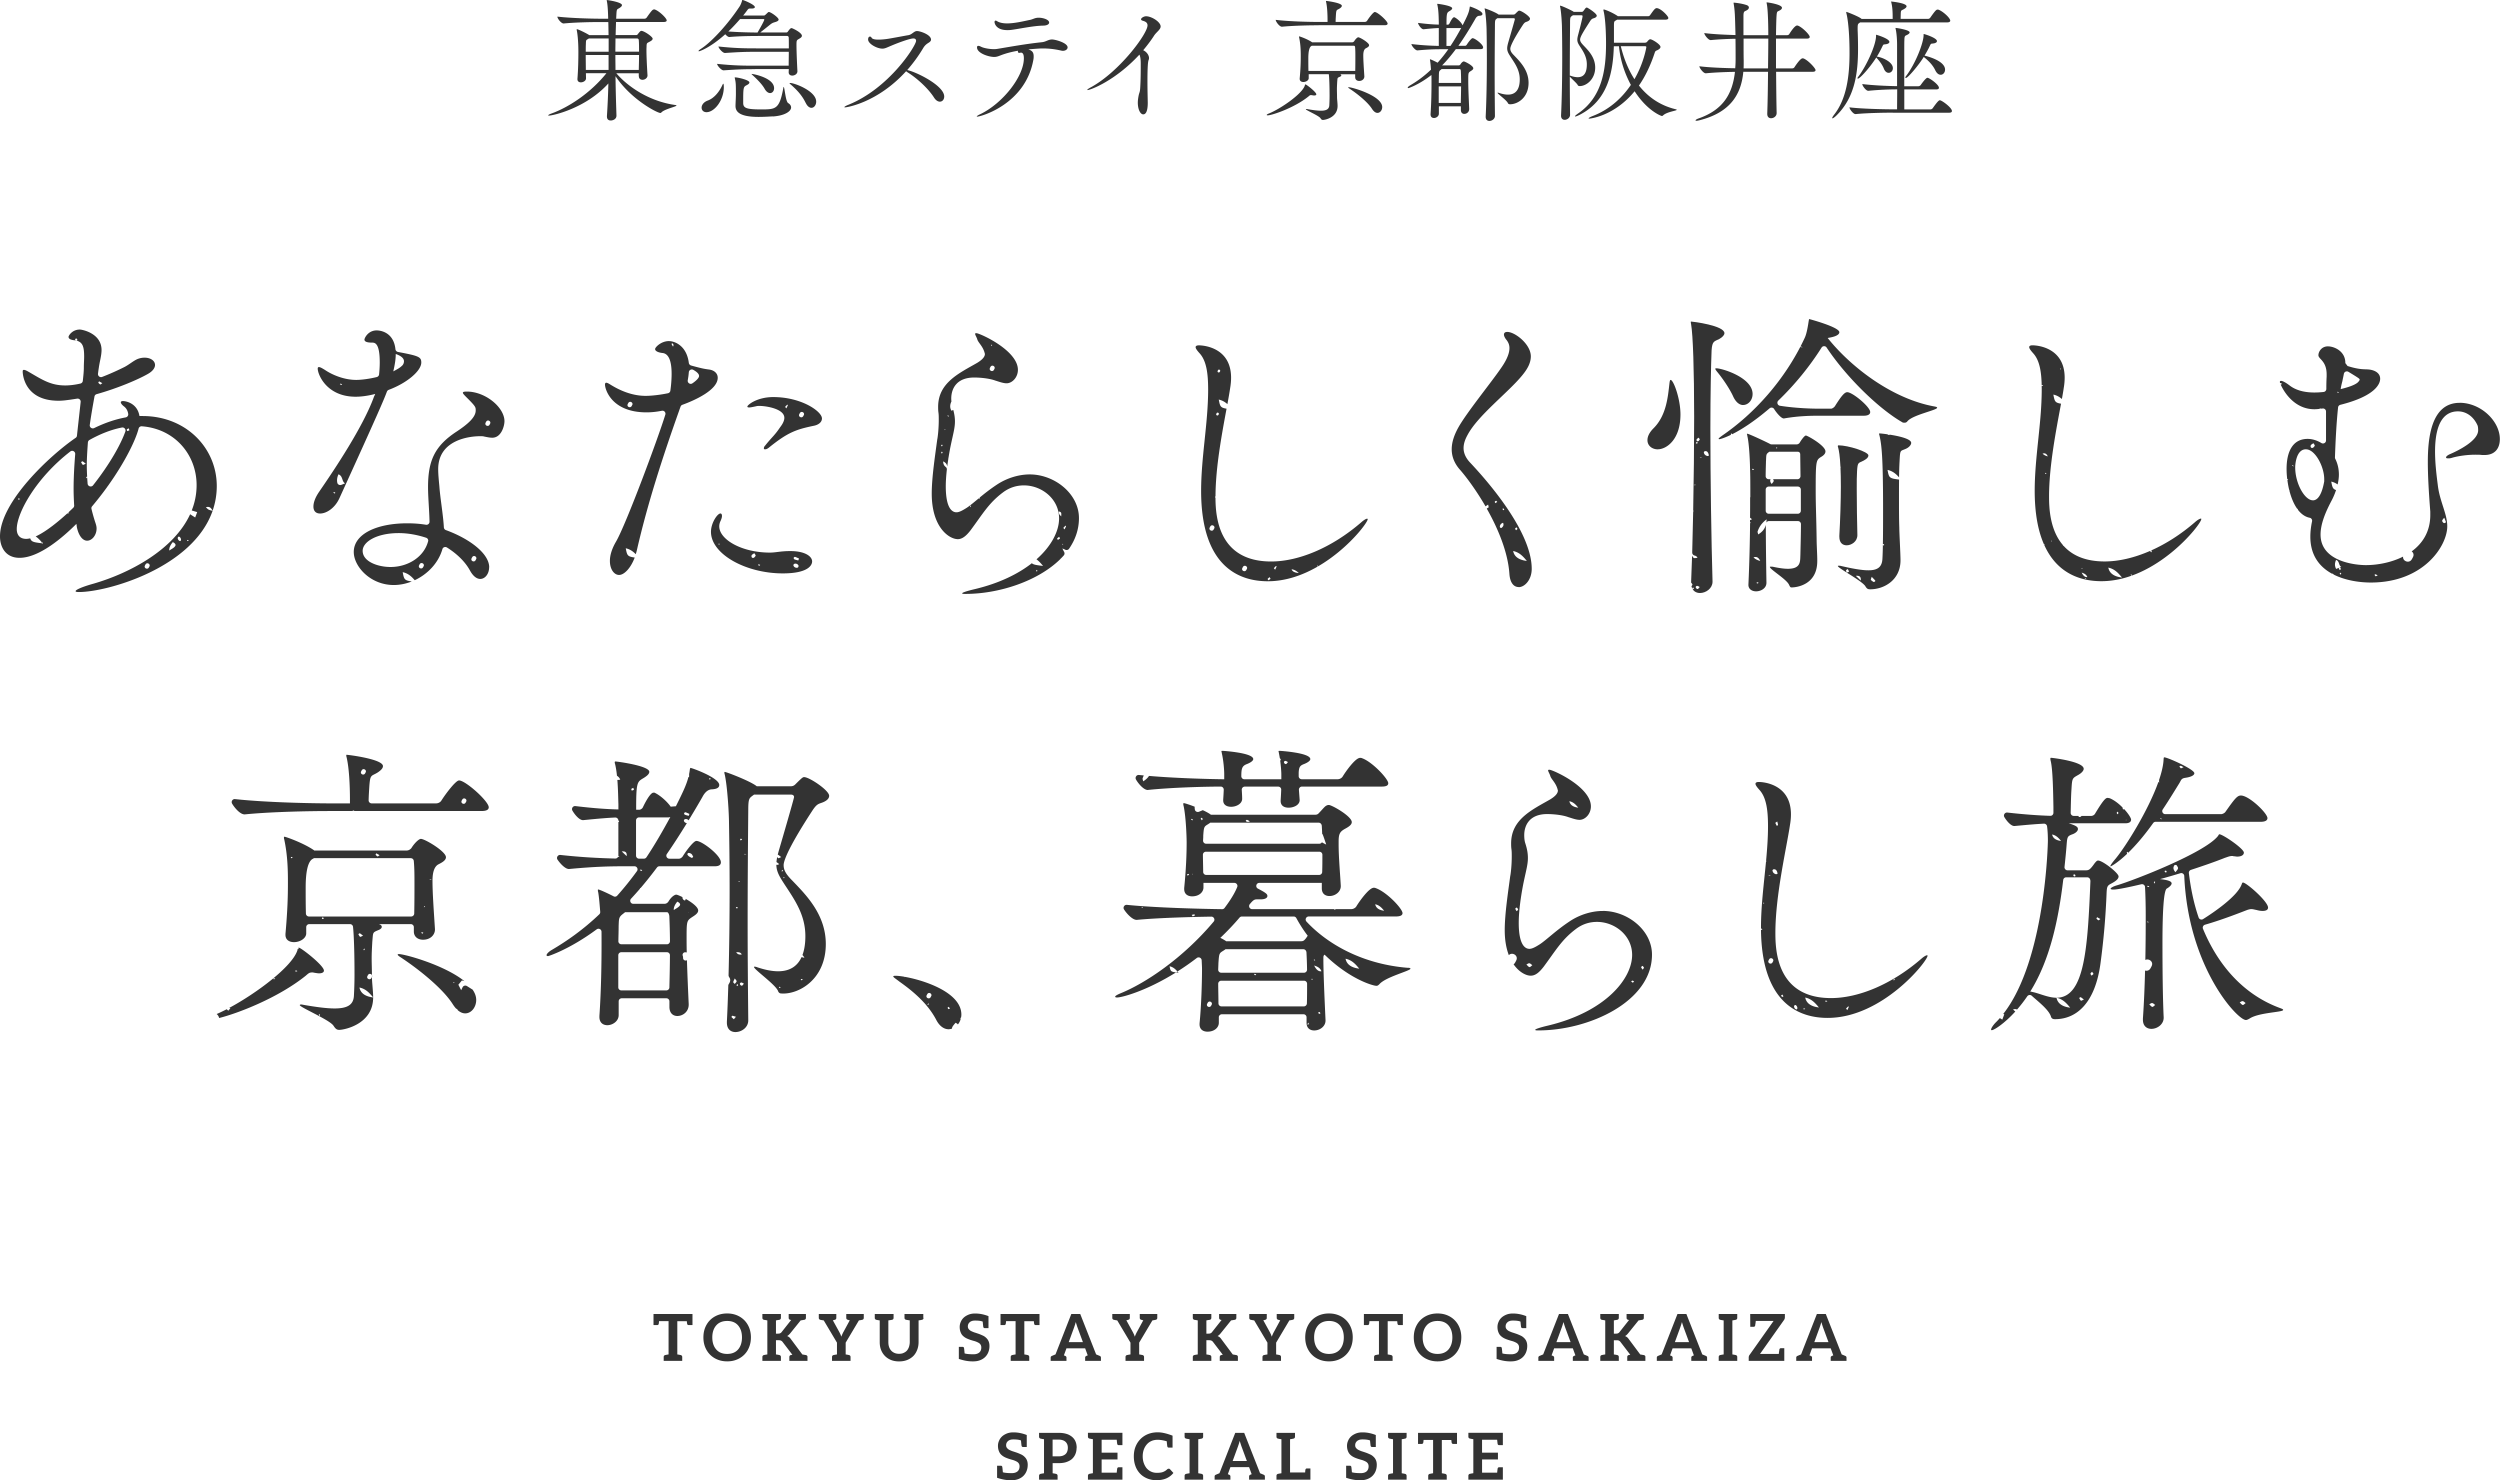 <svg xmlns="http://www.w3.org/2000/svg" viewBox="0 0 640.88 379.45"><defs><style>.d{fill:#333}</style></defs><g id="b"><g id="c"><path class="d" d="M19.38 112.25C12.86 116.72 0 128.64 0 137.52c0 2.59 1.33 5.48 5.01 5.48 5.09 0 11.2-5.33 14.57-8.7.08.31.08.7.16 1.02.55 2.35 1.64 3.29 2.59 3.29 1.25 0 2.43-1.41 2.43-3.13 0-.39-.08-.78-.23-1.25-.43-1.28-.79-2.55-1.08-3.77a.74.74 0 01.17-.68c1.44-1.71 2.75-3.41 3.94-5.06v-.02c0-.05.06-.09.11-.14 4.5-6.3 7.15-11.88 7.86-14.69a.79.79 0 01.81-.59c8.48.63 14.06 7.3 14.06 15.08 0 2.31-.45 4.48-1.25 6.5l1.4.42c-.19.52-.32.87-.51 1.38-.45-.28-.87-.55-1.3-.83-4.19 9.1-15.51 15.14-24.89 17.83-3.06.86-4.47 1.57-4.47 1.88 0 .16.23.23.86.23 7.25 0 29.18-6.16 34.26-20.82-1.07-.26-1.07-.26-1.72-.91.84-.27 1.31.05 1.72.9a19.27 19.27 0 001.07-6.35c0-9.72-7.84-17.94-19.04-17.94h-.78c-.55-3.37-3.6-3.84-4.23-3.84-.39 0-.55.16-.55.31 0 .23.23.63.86 1.1.39.32.88.85 1.04 1.9.06.41-.23.8-.64.88-2.55.46-5.29 1.37-8.09 2.74-.56.27-1.21-.18-1.13-.8.35-2.51.78-4.93 1.21-7.3.05-.29.27-.52.56-.6 5.33-1.49 10.65-3.75 13.16-5.2 1.25-.7 1.8-1.57 1.8-2.27 0-1.1-1.17-1.88-2.66-1.88-.55 0-1.1.08-1.72.31-1.02.39-2.19 1.41-3.37 2.04-1.71.86-3.7 1.77-5.82 2.59-.55.21-1.12-.25-1.05-.83.06-.51.13-1.02.21-1.53.23-1.65.7-3.13.7-4.54 0-4.31-5.01-5.25-5.56-5.25-1.96 0-2.9 1.57-2.9 1.88 0 .55.7.78 1.41.86 2.19.23 2.59 1.49 2.59 4.23 0 .78-.08 1.72-.08 2.82 0 .96-.12 2.05-.26 3.36a.79.79 0 01-.59.69c-2.07.49-3.57.49-3.93.49-3.84 0-6.03-1.57-9.56-3.6-.31-.16-.7-.39-1.02-.39-.23 0-.31.08-.31.47 0 .23.16 7.44 9.17 7.44.85 0 1.83-.06 4.78-.54.51-.08.96.33.91.84-.28 2.63-.62 5.59-.95 8.66-.02.23-.14.42-.33.55zM4.77 127.76c.14.03.27.11.4.17-.13.05-.27.12-.4.15-.04 0-.14-.11-.14-.16s.11-.17.15-.16zm-2.33 6.62l.11-.17-.08.14h.15c-.07.02-.13.03-.18.03zm16.58-4.81c.01.22-.07.43-.23.59-.25.24-.67.65-1.21 1.15.02.09 0 .2-.02.3 0 .03-.19.06-.22.03-.02-.02-.03-.04-.05-.06-2 1.83-5.35 4.67-8.14 5.93.56.39 1.06.89 1.56 1.49.04-.03.08-.06.11-.09l.15.39c-.06.05-.11.1-.17.15-.02-.06-.04-.12-.07-.18-2.13-.26-2.68-.36-2.99-1.27-.36.09-.7.14-1.01.14-2.43 0-2.43-2.12-2.43-2.51 0-4.24 5.09-13.23 13.74-19.9.53-.41 1.29.02 1.24.69-.24 3.03-.41 6.04-.41 8.94 0 1.44.07 2.82.14 4.2zm19.29 15.63c-.04.09-.1.19-.16.3-.36.61-1.31.14-1.01-.5.05-.11.11-.22.18-.33.36-.6 1.29-.11 1 .53zm6.46-5.02c-.37.37-.87.61-1.38.95q-.07-1.01.91-2.16c.68.34.93.74.46 1.2zm1.6-1.66c-.02.07-.1.12-.15.19-.07-.02-.16-.02-.22-.06-.41-.25-.57-.76-.31-1.01.04-.04.11-.08.17-.08.33.04.63.59.53.96zm1.71.19s-.09-.09-.14-.15c.05-.05.1-.16.14-.15.12.03.23.09.35.14-.11.05-.22.12-.34.16zm-15.57-28.62c.12-.14.33-.2.51-.29.04.14.08.29.15.52-.18.07-.37.13-.55.2-.04-.15-.16-.37-.11-.44zm-7.12-12.34c.26.15.52.29.84.48-.27.18-.44.36-.51.33-.2-.1-.37-.27-.51-.44-.04-.05.11-.24.17-.36zM19.46 87.3c-.12-.08-.17-.26-.24-.4.15-.04.33-.15.44-.1.11.05.14.26.2.41-.13.04-.31.14-.39.09zm2.79 32.05c0-1.97.14-3.95.28-5.92.02-.26.17-.51.4-.64 2.91-1.63 5.7-2.68 8.3-3.19a.78.78 0 01.9 1.03c-1.11 3.13-3.87 8.21-8.27 13.78-.44.56-1.34.29-1.4-.42-.04-.52-.08-1.04-.11-1.56l-.12.18c-.05-.05-.16-.12-.15-.14.06-.11.14-.22.21-.32l.05.06c-.05-.95-.09-1.9-.09-2.86zm-1.08-1.08c.25.13.47.34.83.61-.39.15-.69.35-.77.28-.2-.17-.31-.46-.46-.7.14-.07.32-.24.4-.2zm104.24 27.16c0-3.44-4.84-7.25-11.11-9.54a.778.778 0 01-.51-.67c-.2-3.42-.93-7.41-1.15-10.47-.16-1.72-.31-3.21-.31-4.47 0-7.68 8.31-8.46 10.73-8.46.47 0 .78 0 1.02.08.78.16 1.49.31 2.11.31 2.35 0 3.13-3.06 3.13-4.23 0-3.53-4.86-7.6-9.64-7.6-.7 0-1.02.08-1.02.31s.47.7 1.1 1.33c2.19 2.19 2.19 2.35 2.19 3.21 0 1.8-2.19 3.6-4.78 5.33-5.8 3.76-7.44 7.6-7.44 14.34 0 2.62.32 5.82.38 8.85 0 .49-.44.85-.92.77-1.57-.26-3.15-.37-4.79-.37-7.84 0-13.71 2.74-13.71 7.36 0 3.68 4.23 8.46 10.26 8.46 1.57 0 3.14-.33 4.61-.91-1.92-.27-1.98-.55-2.33-2.39 1.35.3 2.22 1.05 3.09 2.07 3.33-1.56 6.08-4.45 7.09-7.97.14-.5.73-.69 1.17-.42 2.61 1.64 4.69 3.69 5.88 5.87.86 1.57 1.8 2.19 2.66 2.19 1.25 0 2.27-1.33 2.27-2.98zm-.94-37.03c.05-.11.11-.22.18-.33.36-.6 1.29-.11 1 .53-.04.09-.1.19-.16.3-.36.61-1.31.14-1.01-.5zm-15.87 36.74c-.04.09-.1.19-.16.3-.36.61-1.31.14-1.01-.5.05-.11.11-.22.18-.33.36-.6 1.29-.11 1 .53zm1.15-6.39c-1.02 3.94-5.05 6.6-9.65 6.6-3.13 0-7.13-1.33-7.13-4.15 0-2.27 3.53-4.54 9.25-4.54 2.35 0 4.77.45 7.02 1.19.38.12.62.52.52.91zm12.31 4.59c-.04.09-.1.19-.16.3-.36.61-1.31.14-1.01-.5.05-.11.11-.22.18-.33.36-.6 1.29-.11 1 .53zm-40.14-17.42c-1.17 1.65-1.57 2.98-1.57 3.92 0 1.25.7 1.8 1.72 1.8 1.57 0 3.76-1.33 4.94-3.92 10.04-22.02 11.4-25.25 12.18-27.33.08-.21.25-.37.45-.45 4.7-1.75 8.36-4.87 8.36-7.01 0-1.44-.66-1.71-5.99-2.71a.807.807 0 01-.64-.71c-.51-4.74-4.44-4.81-4.81-4.81-2.19 0-3.13 1.96-3.13 2.35 0 .55.7.78 1.96.78.7 0 1.96.08 1.96 5.09 0 .94-.06 1.99-.17 3.06-.03.33-.28.6-.6.68-3 .73-5.04.73-5.26.73-3.05 0-6.11-1.25-8.07-2.59-.39-.23-1.1-.7-1.49-.7-.16 0-.31.08-.31.39 0 1.49 2.27 7.21 9.72 7.21.86 0 2.59-.08 5.01-.71-.08.31-.31.63-.39.94-2.82 7.6-9.87 18.18-13.87 23.98zm3.88.6l-.33-.22c.05-.07.13-.19.14-.19.13.07.25.16.37.24l-.18.16zm1.73-2.24c-.43.18-.94-.05-1.05-.49-.17-.71-.06-1.42.29-2.2 1.2.46.8 1.86 1.7 2.31l-.95.39zm13.91-33.54c.86.31 2.12.86 2.12 1.88 0 .47-.23.94-.55 1.18-.55.55-1.33.94-2.19 1.41.39-1.65.63-3.13.63-4.47zm-13.91 7.93c-.14-.03-.27-.1-.41-.16.06-.06.12-.17.17-.16.14.03.27.1.42.16-.06.06-.13.17-.17.16zm72.85 41.87c1.1.24 1.88.79 2.6 1.53.12-.38.23-.77.32-1.19 2.74-11.91 6.58-23.74 10.81-35.65.12-.35.23-.65.35-.98.08-.22.24-.4.47-.48 3.04-1.1 9.06-3.76 9.06-6.93 0-1.17-.94-1.96-2.27-2.12-1.18-.15-1.94-.3-4.58-1.03a.81.81 0 01-.56-.67c-.58-4.49-3.68-5.58-5.12-5.58-1.96 0-3.52 1.57-3.52 2.04 0 .63 1.1.94 1.96 1.02 1.72.23 2.27 2.51 2.27 5.33 0 1.39-.12 2.9-.32 4.32-.04.33-.3.59-.62.66-3.24.67-5.5.67-5.72.67-3.68 0-6.82-1.57-8.54-2.59-.55-.31-1.17-.78-1.57-.78-.16 0-.31.16-.31.47 0 1.18 1.64 7.13 10.66 7.13 1.47 0 2.83-.19 3.91-.41.58-.12 1.07.42.9.99-1.93 6.25-10.06 28.11-12.64 32.56-1.1 1.88-1.57 3.53-1.57 4.94 0 2.27 1.17 3.6 2.35 3.6 1.28 0 2.96-1.68 4.01-4.46-1.89-.27-1.95-.55-2.3-2.39zm15.93-43.07c.13-.71.22-1.39.27-2.05.04-.57.67-.88 1.17-.6 1.01.57 1.46 1.09 1.46 1.56 0 .45-.6 1.13-1.71 1.89-.57.39-1.32-.13-1.19-.8zm-4.1-9.44c.37-.07.6.49.3.83-.03-.26-.41-.43-.3-.83zm-10.13 15.78c-.04.09-.1.19-.16.3-.36.61-1.31.14-1.01-.5.05-.11.11-.22.18-.33.36-.6 1.29-.11 1 .53zm40.56 37.46h-.16c-2.27 0-3.68.39-5.09.39-7.29 0-13.01-3.37-13.01-6.74 0-.55.16-1.02.39-1.49.16-.39.31-.78.31-1.17s-.16-.63-.39-.63c-.78 0-2.43 2.43-2.43 4.7 0 5.72 8.93 10.66 18.41 10.66 7.44 0 7.52-2.74 7.52-3.06 0-1.33-1.88-2.66-5.56-2.66zm-18.32-1.63c-.05-.06-.14-.12-.13-.17 0-.05.1-.1.15-.15l.14.17c-.05.05-.11.1-.16.15zm8.77 3.38c-.41.04-.52-.35-.4-.68.06-.16.31-.26.67-.54.15.25.41.52.35.65-.11.24-.38.55-.61.57zm1.5 2.01c-.08 0-.16-.16-.25-.24.06-.04.13-.14.18-.12.13.03.25.11.37.16-.1.08-.2.21-.3.2zm9.95.46c-.45.2-1.05-.09-1.15-.56-.02-.11.09-.32.19-.37.49-.21 1.02.05 1.15.54-.06.13-.09.34-.19.38zm.11-1.81c-.34-.09-.7-.16-1.02-.3-.1-.04-.19-.28-.16-.4.03-.1.26-.25.35-.22.35.11.68.28 1.01.42-.06.16-.12.33-.18.49zm-6.4-41.89c-4.23 0-6.66 2.04-6.66 2.43 0 .16.16.23.47.23.39 0 1.1-.16 1.8-.31.23-.08.55-.08.86-.08 1.57 0 6.35.7 6.35 3.06 0 1.02-.86 2.12-1.1 2.43-1.41 2.12-2.04 2.43-3.84 4.7-.23.23-.31.47-.31.7 0 .16.08.23.31.23s.55-.08 1.02-.47c4.86-3.92 6.97-4.62 11.44-5.56 1.25-.23 2.12-.94 2.12-1.88 0-1.8-5.25-5.48-12.46-5.48zm3.34 2.91c-.17-.21-.33-.37-.32-.39.17-.21.37-.4.57-.6.04.06.14.15.12.18-.1.25-.23.5-.37.8zm4.47 1.7c-.04.09-.1.19-.16.3-.36.61-1.31.14-1.01-.5.05-.11.11-.22.18-.33.36-.6 1.29-.11 1 .53zm39.43 31.82c1.1 0 2.11-.7 3.37-2.35 3.13-4.23 4.62-6.89 8.15-9.56 1.72-1.33 3.6-1.88 5.48-1.88 4.54 0 9.01 3.45 9.01 8.46 0 3.2-1.89 7.05-5.79 10.49.6.45 1.13 1.02 1.68 1.7-1.69-.21-2.46-.3-2.87-.7-3.47 2.72-8.27 5.11-14.49 6.61-2.35.55-3.37.94-3.37 1.1s.31.16.86.16c8.48 0 18.51-3.22 24.3-8.93l.03-.08h.04c.28-.28.56-.57.82-.87.23-.26.23-.64.05-.94-.11-.18-.24-.45-.42-.82.26.08.48.17.67.28.36.2.81.12 1.04-.21 1.6-2.32 2.54-4.95 2.54-7.86 0-6.27-6.27-11.2-12.61-11.2-2.82 0-5.88.94-8.38 2.59-1.8 1.19-3.25 2.34-4.47 3.35.03.06.06.13.09.19-.1.02-.23.09-.3.05-.01 0-.02-.03-.03-.04-1.17.97-2.14 1.8-3.04 2.4-1.1.7-1.96 1.17-2.66 1.17-1.02 0-2.74-.86-2.74-6.66 0-1.34.11-2.8.27-4.26.03-.25-.05-.51-.25-.67-.46-.35-.68-.77-.69-1.46.66.31.96.7 1.04 1.33.09-.73.2-1.45.31-2.16l-.08-.03.09-.04c.13-.82.27-1.61.41-2.35.7-3.53 1.25-5.17 1.25-6.97 0-.91-.12-1.84-.43-2.97-.15.06-.3.13-.48.2-.42-.77-.39-1.48-.02-2.32.01 0 .02.01.03.02-.02-.26-.05-.53-.05-.8 0-2.51 1.33-5.41 5.88-5.41 1.64 0 3.92.23 5.41.78 1.02.31 2.04.7 2.9.7 1.41 0 2.9-1.49 2.9-3.45 0-5.01-9.79-9.4-10.66-9.4-.23 0-.31.08-.31.16 0 .31.39.86.55 1.41.23.86 1.41 1.72 1.88 3.45 0 .08.08.23.08.31 0 1.02-1.33 1.88-1.96 2.27-4.62 2.66-10.03 5.09-10.03 11.28 0 .47 0 .94.08 1.49s.08 1.25.08 1.88c0 2.12-.23 4.31-.39 5.01-.55 4.15-1.41 9.72-1.41 13.87 0 8.78 4.54 11.67 6.66 11.67zm20.22 8.29c-.02-.11-.06-.22-.06-.32 0-.03.1-.07.15-.1.05.09.1.19.16.28l-.24.15zm5.48-8.1c-.07-.12-.22-.32-.19-.36.14-.17.33-.3.52-.45.09.19.25.41.21.44-.15.15-.35.25-.54.37zm1.97-3.67c.04.06.14.15.12.18-.1.25-.23.5-.37.8-.17-.21-.33-.37-.32-.39.17-.21.37-.4.57-.6zm-.67 4.88l.03.02.08.03s-.08 0-.12.01c0-.02 0-.04.01-.06-.07-.04-.15-.08-.22-.12.24-.16.26-.05.22.12zm-.44-7.28s.02.01.03.02l.07-.03-.1.09v-.09c-.45-.28-.65-.69-.61-1.23.64.23.67.23.61 1.23zm-23.26-2.78l.13.14c-.05.11-.09.21-.14.32-.04-.05-.12-.1-.11-.14.02-.11.08-.21.13-.31zm5.44-41.23s.08.08.11.12c-.05.08-.11.16-.16.24-.04-.04-.12-.09-.12-.11.04-.09.11-.17.16-.25zm-.47 6.01c.05-.11.11-.22.18-.33.36-.6 1.29-.11 1 .53-.04.09-.1.19-.16.3-.36.61-1.31.14-1.01-.5zm-10.78 12.13c.1.05.19.12.29.19l-.14.13-.25-.17c.04-.05.1-.15.1-.14zm-.73 3.56s.09.09.09.12c0 .04-.07.07-.11.1-.03-.04-.09-.09-.09-.12 0-.04.07-.07.11-.1zm-.81 6.26c-.05-.1-.15-.19-.15-.29 0-.08.11-.16.18-.24.06.09.16.19.15.27 0 .09-.12.17-.18.26zm-.07-1.87c-.03-.11-.1-.22-.09-.32 0-.05.17-.07.26-.11l.08.33c-.09.03-.17.07-.26.1zm109.24 18.71c0-.08 0-.16-.16-.16-.23 0-.78.31-1.41.86-7.68 6.66-16.22 10.11-23.19 10.11-13.47 0-14.23-11.45-14.26-16.28-.04-.1-.09-.2-.11-.3 0-.03.07-.07.12-.11 0-7.39 1.65-16.11 2.83-22.48-1.6-.26-1.67-.61-2-2.34.91.2 1.6.62 2.22 1.17.29-1.59.54-3 .71-4.17.16-.94.23-1.8.23-2.59 0-8.31-8.07-8.31-8.23-8.31-.55 0-.86.16-.86.47s.31.78 1.02 1.57c1.8 1.96 2.19 5.33 2.19 9.32 0 8.54-1.8 17.32-1.8 25.93 0 19.9 10.19 23.19 17.08 23.19 14.1 0 25.62-14.57 25.62-15.91zm-12.83 11.83l.11.13s-.08.08-.13.11c-.04-.04-.1-.09-.1-.13 0-.04.08-.08.12-.12zm-4.83 1.94q-1.62-.14-1.84-.97c.82.13 1.3.48 1.84.97zm-5.82-1.83c.04.06.14.15.12.18-.1.25-.23.5-.37.8-.17-.21-.33-.37-.32-.39.17-.21.37-.4.57-.6zm-14.98-50l.09-.18c.19-.32.69-.06.54.28-.02.05-.05.1-.09.16-.19.33-.7.08-.54-.27zm-.35 11.03l.09-.18c.19-.32.69-.06.54.28-.02.05-.05.1-.09.16-.19.33-.7.08-.54-.27zm-.53 29.36c-.04.09-.1.19-.16.3-.36.61-1.31.14-1.01-.5.05-.11.11-.22.18-.33.36-.6 1.29-.11 1 .53zm8.37 10.38c-.04.09-.1.19-.16.3-.36.61-1.31.14-1.01-.5.05-.11.11-.22.18-.33.36-.6 1.29-.11 1 .53zm5.84 2.11c.09.19.25.41.21.44-.15.15-.35.25-.54.37-.07-.12-.22-.32-.19-.36.14-.17.33-.3.52-.45zm63.81 2.57c1.57 0 3.37-1.88 3.37-4.7 0-10.42-13.48-24.76-15.83-27.27-1.17-1.25-1.64-2.51-1.64-3.68 0-1.33.55-2.51 1.02-3.37 2.66-5.01 10.34-10.81 13.95-15.2 1.17-1.41 2.27-3.06 2.27-4.94 0-3.13-4.07-6.27-6.03-6.27-.55 0-.86.23-.86.7 0 .31.23.86.7 1.41.47.63.71 1.25.71 2.04 0 1.8-1.25 3.84-2.19 5.17-2.51 3.68-8.85 11.44-10.97 15.28-1.02 1.88-1.64 3.68-1.64 5.48s.63 3.6 2.19 5.33c1.62 1.86 4.12 5.23 6.48 9.3.09-.06.21-.14.36-.26.07-.03.18-.1.3-.19.06.26.13.47.14.68 0 .06-.15.13-.23.2l-.03-.06c-.06.09-.14.17-.22.22 2.86 5.06 5.42 11.12 5.8 16.73.16 2.35 1.17 3.37 2.35 3.37zm-5.96-21.53c-.05-.13-.17-.29-.13-.39.04-.11.22-.16.34-.24.1.1.19.2.28.31l-.5.33zm1.64 6.31c-.06.06-.25.05-.33 0a.389.389 0 01-.15-.31c.05-.47.3-.8.83-.98.27.66-.03.99-.35 1.29zm.41-4.49c-.08-.12-.17-.24-.25-.36.1-.03.22-.11.3-.08.09.03.13.17.2.26-.08.06-.17.12-.25.18zm3.35 4.35c.09.13.18.26.3.43-.15.14-.27.24-.39.35-.08-.14-.24-.29-.22-.41.02-.14.21-.25.32-.38zm2.68 8.64q-3.09-.38-3.51-2.55c1.56.34 2.47 1.27 3.51 2.55zm33.58-28.62c2.11 0 5.8-2.35 5.8-8.93 0-4.07-1.8-8.85-2.51-8.85-.16 0-.23.23-.31.86-.39 3.45-.78 8.23-4.07 11.52-1.1 1.1-1.57 2.12-1.57 3.06 0 1.41 1.18 2.35 2.66 2.35zm21.86-11.36c1.33 0 2.43-1.25 2.43-2.82 0-4.23-7.84-6.58-9.25-6.58-.23 0-.31 0-.31.16 0 .08.16.31.39.63 1.33 1.57 3.29 4.39 4.23 6.5.71 1.49 1.65 2.12 2.51 2.12zm31.34 46.47c.39.63.63.78 1.25.78 3.53 0 7.76-2.35 7.76-7.44 0-1.57-.31-7.05-.31-8.38-.08-2.12-.08-4.78-.08-7.52 0-1.6 0-3.23.02-4.79-2.54-.32-2.57-.45-2.96-2.48 1.28.28 2.13.97 2.96 1.91.02-1.51.06-2.92.13-4.13.16-3.13.16-2.51 1.65-3.21.7-.31 1.33-.94 1.33-1.49 0-1.05-3.17-1.75-5.53-2.12-.05.06-.1.12-.13.11-.14-.03-.27-.1-.41-.16 0 0 .02-.02.02-.03-1.09-.16-1.92-.23-2.02-.23q-.16 0-.16.08c0 .08 0 .16.08.39.55 2.27.94 5.33.94 18.8 0 3.19 0 6.46-.05 9.14.04-.03.07-.06.1-.05.07.02.14.06.21.09v.2c-.05.04-.09.07-.14.07-.06 0-.11-.07-.17-.15-.02 1.34-.06 2.53-.11 3.46-.08 2.19-1.17 3.06-3.6 3.06-1.64 0-3.92-.39-6.97-1.1-.31-.08-.47-.08-.63-.08s-.23 0-.23.08c0 .55 6.03 3.68 7.05 5.17zm1.62-2.43c.39.4.65.66.89.93.04.05.05.19 0 .22-.11.09-.29.22-.36.19-.27-.14-.54-.31-.73-.54-.07-.09.08-.36.2-.79zm-2.81.96c-.43-.42-.8-.77-1.25-1.2q1.44-.18 1.25 1.2zm-3.32-2.95c.1.19.2.38.35.66-.23.11-.41.19-.59.26-.08-.2-.23-.41-.2-.58.02-.13.28-.23.44-.34z"/><path class="d" d="M440.73 86.9c.86-.47 1.33-1.02 1.33-1.49 0-1.96-8.15-2.98-8.54-2.98q-.08 0-.08.08c0 .16 0 .31.08.63.47 2.66.78 11.6.78 23.74 0 7.25-.09 15.92-.25 24.03.05.03.1.04.16.07-.05.04-.11.09-.16.14-.07 3.69-.16 7.26-.25 10.53-.01.39.28.7.66.78.29.06.53.21.7.56-.98.16-1.01.16-1.39-.53-.08 2.51-.16 4.83-.25 6.86.2.28.37.45.34.56-.04.15-.14.28-.25.4.27 1.23 1.2 1.74 2.19 1.74 1.49 0 3.21-1.17 3.21-2.9v-.08c-.31-10.66-.55-26.33-.55-39.25 0-8.78.16-16.3.31-19.98.16-2.43.7-2.27 1.96-2.9zm-6.75 64.18c-.05-.06-.14-.12-.13-.17.02-.13.09-.24.14-.37.09.11.18.21.27.31-.09.08-.18.15-.27.23zm.96-38.47c.04-.13.24-.2.52-.42.11.2.31.4.27.5-.08.19-.3.42-.48.44-.32.03-.4-.27-.31-.53zm-.52 11.79h-.08l.09-.2c.06.01.15 0 .18.04.02.03.03.08.03.12-.08.01-.15.02-.23.04zm.48-10.67s-.18-.12-.17-.14c.06-.12.15-.22.23-.34.1.11.21.21.31.32-.12.06-.24.13-.37.16zm.34 37.26c-.29.07-.65-.35-.52-.61.05-.11.28-.23.39-.2.22.05.42.2.62.3-.29.32-.38.49-.49.51zm.48-33.68c.11-.05.22-.12.31-.1.11.02.21.07.31.12-.21 0-.42-.01-.62-.02zm1.94-.41c-.5-.13-.83-.44-.89-.96 0-.09.17-.28.28-.29.6-.08.83.33.97.82.02.07.02.16.05.36-.26.05-.34.09-.4.08zm40.21 1.1c.7-.39 1.1-.78 1.1-1.25 0-.94-5.17-2.59-7.68-2.59-.08 0-.16.08-.16.16s0 .23.08.39c.21.74.46 2.19.59 4.95l.12.07-.11.08c.06 1.33.1 2.95.1 4.94 0 3.37-.16 8.62-.39 12.54v.31c0 1.57.86 2.19 1.88 2.19 1.17 0 2.82-.94 2.74-2.74-.08-3.06-.16-7.84-.16-11.75 0-1.8 0-3.37.08-4.54.16-2.43.31-1.96 1.8-2.74z"/><path class="d" d="M454.8 104.86c.69 1.09 1.85 2.41 2.46 2.41h.08c3.6-.63 6.66-.7 9.01-.7h11.44c1.25 0 1.64-.47 1.64-.94 0-1.33-4.54-5.09-5.88-5.09-.7 0-1.49.94-3.13 3.53-.23.39-.78.7-1.02.7h-2.9c-2.08 0-6.19-.12-10.2-.75a.782.782 0 01-.42-1.34c4.14-3.98 7.99-8.67 11.08-13.57.3-.48.99-.49 1.3-.02 5.02 7.55 13.25 15.59 19.32 19.11.23.16.39.16.63.16.31 0 .55-.08.78-.39 1.41-1.65 7.6-2.82 7.6-3.45 0-.16-.23-.23-.63-.31-10.97-1.96-21.55-10.19-27.42-17.55.16-.08.47-.08 1.1-.24 1.33-.31 1.88-.78 1.88-1.25 0-1.33-7.68-3.37-7.68-3.37-.16 0-.08.16-.16.39-.16 1.02-.47 3.21-1.02 4.39-5.09 10.97-13.24 19.67-21.15 25.07-.63.47-.94.7-.94.86 0 0 .08.08.16.08.17 0 1.21-.26 3.01-1.13a.85.85 0 01-.04-.22c0-.04.18-.08.28-.12l.05.2c2.22-1.11 5.47-3.11 9.6-6.64.36-.31.91-.24 1.17.17zm6.84-16.03c.14.03.27.1.42.16-.01.01-.03.03-.04.05-.18-.03-.35-.05-.52-.08.05-.06.11-.14.14-.13z"/><path class="d" d="M448.65 127.48c0 1.6 0 3.36-.02 5.23.09.07.22.17.51.4-.19.08-.35.17-.52.22v.54l.23.05h.04s-.02 0-.03.01l-.09.24s-.03-.11 0-.15c.02-.04.06-.07.1-.1-.07.01-.15.04-.23.07-.05 4.77-.17 10.21-.43 15.87v.08c0 1.1.94 1.65 1.96 1.65 1.25 0 2.66-.78 2.66-2.19v-.08c-.07-4.2-.15-9.58-.16-14.76-.3 1.13-.96 1.83-1.95 2.45-.08-.38-.21-.61-.15-.78.38-1.07.92-2.04 2.3-3.1 0 .3-.03.58-.07.84.14-.23.38-.39.66-.39h7.44c.43 0 .78.35.78.78-.01 2.51-.08 5.16-.15 8-.08 1.57.16 3.45-3.21 3.45-.94 0-2.12-.16-3.6-.47-.31-.08-.55-.08-.78-.08-.16 0-.23 0-.23.08 0 .63 4.39 3.21 4.94 4.62.23.47.31.63.63.63 1.1 0 6.58-.55 6.58-6.74v-.31c0-1.25-.16-3.92-.16-5.09-.08-5.8-.24-8.85-.24-12.54 0-7.6.08-7.91 1.25-8.7.55-.31 1.25-.78 1.25-1.49 0-1.49-4.62-4.07-5.01-4.07s-1.25 1.25-1.57 1.8c-.16.31-.55.47-.78.47h-6.45a.74.74 0 01-.36-.09c-1.05-.57-5.51-2.65-5.88-2.65 0 0-.08 0-.08.08s.08.23.08.39c.55 2.19.71 7.44.71 8.23.08 1.8.08 4.39.08 7.6zm6.82-12.82l.15.17c-.05.05-.11.1-.16.15-.05-.06-.14-.11-.14-.17 0-.05.1-.1.15-.15zm-2.75 3.49c.08-1.72 0-1.72.86-2.35h7.21c.63 0 .7.47.7.7l.07 5.56c0 .43-.35.79-.78.79h-6.26c.3.45.23.53-.35 1.21-.4-.47-.46-.85-.28-1.21h-.48c-.43 0-.78-.35-.78-.79.01-1.87.08-3.23.08-3.92zm-.08 7.36c0-.43.35-.78.78-.78h7.45c.43 0 .78.35.78.78v5.41c0 .43-.35.78-.78.78h-7.45c-.43 0-.78-.35-.78-.78v-5.41zm-2.19 24.07s-.14-.11-.14-.16c0-.06.11-.17.15-.16.14.03.27.11.4.17-.13.05-.27.12-.4.15zm.79-5.78q-1.08-.26-1.73-.92c.84-.27 1.31.05 1.73.92zm-1.94-23.64c.13.04.25.11.38.17-.12.06-.24.14-.36.17-.03 0-.1-.11-.16-.16.05-.06.11-.18.14-.18zm114.83 12.81c-.23 0-.78.31-1.41.86-3.64 3.16-7.48 5.59-11.25 7.27.04.04.07.08.1.13.04.08.01.19 0 .29 0 .02-.14.05-.17.02-.07-.08-.16-.17-.16-.27 0-.02 0-.04.01-.07-4.1 1.8-8.12 2.73-11.72 2.73-5.17 0-8.46-1.69-10.56-4.04l-.04.03s-.11-.1-.1-.13c0-.02.01-.03.02-.04-3.42-3.95-3.57-9.69-3.57-12.51 0-7.9 1.88-17.32 3.07-23.75-1.57-.26-1.64-.61-1.97-2.34.9.2 1.57.6 2.19 1.14.19-1.06.36-2.03.48-2.87.16-.94.23-1.8.23-2.59 0-8.31-8.07-8.31-8.23-8.31-.55 0-.86.16-.86.47s.31.78 1.02 1.57c1.64 1.78 2.11 4.73 2.18 8.24.03-.05.07-.11.09-.1.1.03.2.08.29.13-.09.05-.18.11-.28.13-.02 0-.06-.05-.1-.1 0 .34.01.67.01 1.02 0 8.54-1.8 17.32-1.8 25.93 0 5.95.91 10.41 2.38 13.74l.18-.04c0 .05-.02.1-.03.15-.03 0-.07.02-.09.02 3.44 7.7 9.84 9.31 14.64 9.31 14.1 0 25.62-14.57 25.62-15.91 0-.08 0-.16-.16-.16zm-35.9-38.51s.08.09.11.13l-.13.12s-.11-.09-.11-.13c0-.04.08-.08.12-.12zm-3.88 27.01s-.11-.08-.11-.13c0-.04.08-.13.11-.12.11.03.21.08.31.13-.1.04-.21.1-.31.12zm-.73-5.18c.65-.21 1.02.04 1.34.71q-.84-.2-1.34-.71zm2.27 22.52s-.09-.09-.09-.12c0-.04.07-.07.11-.1.03.04.09.09.09.12 0 .04-.07.07-.11.1zm7.89 6.99l.03.02.08.03s-.08 0-.12.01c0-.02 0-.04.01-.06l-.22-.12c.24-.16.26-.05.22.12zm.71 2.55s-.04-.09-.06-.14c.1 0 .2-.01.3 0 .03 0 .04.09.07.14h-.31zm-.85-1.56c.82.26 1.23.57 1.45 1.14q-.83.14-1.45-1.14zm6.83-1.28c1.56.34 2.47 1.27 3.51 2.55q-3.09-.38-3.51-2.55zm5.86 2.08c-.04-.1-.09-.2-.11-.31 0-.03.08-.07.12-.11l.12.3c-.04.04-.09.08-.13.12zm84.2-44.32c-7.36 0-8.15 9.17-8.15 15.2 0 3.45.23 7.52.63 12.69v.86c0 4.28-1.99 7.3-4.77 9.33.4.3.63.82.36 1.4-.09.2-.2.41-.34.64-.69 1.17-2.39.45-2.22-.7-3.06 1.54-6.62 2.18-9.56 2.18-2.43 0-11.6-.78-11.6-7.83 0-2.82 1.33-5.88 2.82-8.7.49-.92.86-1.82 1.15-2.71-.86-.28-.96-.77-1.23-2.17.64.14 1.16.4 1.64.73.19-.86.32-1.71.32-2.51 0-1.42-.29-2.78-.93-4.06a.656.656 0 01-.08-.36c.15-4.3.37-8.72.8-12.82.03-.33.28-.59.6-.67 8.99-2.26 10.19-5.38 10.19-6.68s-1.1-2.12-2.74-2.35c-1.26-.15-2.31.13-5.62-.91l-.57-.75c.04-3.02-2.81-4.29-4.47-4.29s-2.43 1.41-2.43 2.27c0 1.02 2.11 1.41 2.11 4.94v.55c-.06.97-.08 2.05-.08 3.15 0 .39-.29.73-.68.78-.79.09-1.58.14-2.38.14-2.35 0-4.62-.47-6.35-1.8-1.02-.78-1.8-1.18-2.19-1.18-.23 0-.31.08-.31.31 0 .04.03.15.08.29.09-.04.19-.08.25-.05.08.04.11.2.15.31-.09.02-.2.08-.27.07.74 1.72 3.44 6.34 8.64 6.34.4 0 .85-.04 1.31-.09.02-.03.03-.06.05-.09.16.01.35-.02.43.03.1-.01.2-.02.31-.04.47-.06.88.3.88.77v7.42c0 .61-.67.98-1.19.66-1.08-.66-2.34-1.06-3.51-1.06-4 0-5.41 3.53-5.41 7.68 0 .81.05 1.69.16 2.6.08.06.16.13.26.21-.08.03-.15.06-.21.09.11.81.25 1.64.45 2.45.03.04.07.07.1.11-.02.03-.03.05-.05.08.45 1.76 1.11 3.44 2.03 4.72.02-.02.03-.04.04-.06l.14.15-.06.08c.83 1.09 1.84 1.87 3.07 2.11.43.08.69.5.6.92-.28 1.34-.44 2.63-.44 3.93 0 4.89 2.46 7.81 5.61 9.52.03-.04.05-.08.06-.08.1.05.19.12.29.19l-.05.04c3.15 1.62 6.92 2.08 9.6 2.08 13.55 0 19.59-9.4 19.59-14.42 0-3.21-1.96-6.42-2.43-10.58-.31-2.43-.7-5.56-.7-8.54 0-7.44 2.35-10.34 5.88-10.34 1.96 0 3.92 1.17 5.01 3.6.08.16.16.63.16 1.25 0 2.66-5.01 5.17-7.21 6.11-.7.31-1.02.63-1.02.86 0 .16.16.23.55.23.23 0 .55 0 1.02-.16 1.64-.47 3.92-.78 5.95-.78.63 0 1.18 0 1.72.08h.63c2.74 0 3.92-1.8 3.92-4.07 0-4.62-4.86-9.32-10.34-9.32zm-30.09-5.41c.15-.74.3-1.41.42-2.04.11-.53.71-.78 1.17-.5 2.81 1.7 2.87 1.79 2.87 2 0 .24-.31.55-.55.78-.78.63-2.35 1.18-4.31 1.65.08-.63.23-1.25.39-1.88zm-1.19 2.58c.11.02.21.08.32.13-.05.04-.1.13-.13.12-.11-.02-.21-.08-.32-.13.04-.04.1-.13.13-.12zm-11.29 18.92c-.04.1-.08.21-.11.31 0-.06-.04-.14-.01-.19.03-.05.08-.09.13-.12v-.02c-.12.04-.23.08-.35.12-.02-.07-.04-.14-.07-.21l.4.08.05-.02s-.03.02-.04.03zm4.41-5.21c.06-.16.31-.26.67-.54.15.25.41.52.35.65-.11.24-.38.55-.62.57-.41.04-.52-.35-.4-.68zm.55 14.11c-2.11 0-4.54-4.31-4.54-8.46 0-.63.23-4.62 2.74-4.62 2.35 0 4.7 4.39 4.7 7.68v.55c-.63 3.53-1.72 4.86-2.9 4.86zm5.94 15.27c.93.35.62 1.44 1.32 1.78-.4.16-.79.33-1.3.54-.42-.77-.39-1.48-.02-2.32zm1.07 1.99c.1.08.11.28.16.42-.11.07-.21.14-.32.21-.08-.19-.17-.37-.25-.56.14-.03.34-.13.41-.08zm.08 1.81c-.08-.12-.16-.25-.24-.37.08-.05.21-.16.24-.14.08.06.12.17.18.27l-.18.24zm8.98.4c-.12-.09-.2-.24-.29-.37.09-.05.2-.15.27-.13.17.05.32.15.57.29-.35.14-.5.24-.55.21zm17.59-15.03c.17.43.32.81.46 1.15-.36.4-.64.26-.83 0-.26-.36-.22-.42.37-1.14zm-615.84 6.57c.08 0 .15.02.23.03-.09-.11-.18-.2-.26-.31-.03.02-.05.04-.05.06.02.08.05.15.08.22zm69.1 110.01c.16 0 .39 0 .7.08.47.08.94.16 1.25.16.86 0 1.25-.31 1.25-.7 0-1.33-5.88-5.88-6.42-5.88-.07 0-.12.04-.17.09.06.1.12.18.17.29-.11-.03-.2-.05-.29-.07-.04.11-.07.25-.1.4-1.38 4.21-10.56 11.02-17.45 14.72.09.03.17.06.28.09-.26.32-.4.48-.54.64-.14-.13-.27-.25-.4-.38-.92.47-1.78.89-2.58 1.23.33.27.53.6.63 1.02 4.56-1.12 15.06-5.08 22.25-10.88.71-.63.94-.78 1.41-.78zm-10.46 4.87s.01-.1.02-.15l-.11.04.11-.08v.04l.04-.02-.06.17zm.84-3.09s-.09-.09-.14-.15c.05-.05.1-.16.14-.15.12.03.23.09.35.14-.11.05-.22.12-.34.16zm5.62-1.97s-.14-.11-.14-.16c0-.06.11-.17.15-.16.14.03.27.11.4.17-.13.05-.27.12-.4.15zm45.25 4.57l-1.39-.88a.78.78 0 00-1.12.32l-.36.74-.72-1.4.92-1.11.64.19c-5.16-4.15-15.3-6.94-16.81-6.94-.23 0-.31.08-.31.16s.16.24.47.47c5.17 3.37 11.28 8.38 13.71 12.3.27.41.55.77.82 1.06.18.03.34.2.44.42.63.54 1.27.79 1.88.79 1.57 0 2.82-1.57 2.82-3.45 0-.94-.36-1.84-.97-2.7v.03zm-4.86-1.64c.01-.06 0-.14.04-.19.02-.03.09-.03.14-.05.02.06.05.12.07.18l-.25.06zm1.45-51.95c-.86 0-3.45 3.45-4.54 5.17-.23.39-.78.71-1.33.71H95.28c-.43 0-.79-.35-.78-.79.02-1.09.09-2.18.15-3.13.23-3.76.47-2.9 2.27-4.07.78-.55 1.25-1.02 1.25-1.57 0-1.8-8.93-2.9-9.32-2.9q-.08 0-.08.08c0 .16 0 .31.08.55.63 2.66.86 7.05.86 10.89v.94h-4.94c-4.31 0-16.4-.21-24.51-1.1-.63-.07-1.08.61-.76 1.16.74 1.25 2.13 2.76 3.18 2.76h.08c7.05-.7 17.24-.86 21.63-.86h5.92v-.02c.14-.04.33-.15.43-.1.04.02.06.07.08.11h32.75c1.33 0 1.72-.47 1.72-.94 0-1.57-5.96-6.89-7.6-6.89zm-23.94-2.09c-.04.09-.1.19-.16.3-.36.61-1.31.14-1.01-.5.05-.11.11-.22.18-.33.36-.6 1.29-.11 1 .53zm25.77 7.5c-.04.09-.1.19-.16.3-.36.61-1.31.14-1.01-.5.05-.11.11-.22.18-.33.36-.6 1.29-.11 1 .53z"/><path class="d" d="M97.08 236.9h8.23c.43 0 .78.35.78.78v1.1c0 1.41 1.1 2.12 2.35 2.12 2.04 0 3.13-1.41 3.06-2.74-.31-4.86-.63-9.25-.63-12.38q0-3.45 1.57-4.23c.94-.47 1.88-1.02 1.88-1.8 0-1.49-5.41-4.7-6.42-4.7-.55 0-1.72 1.18-2.43 2.35-.31.39-.78.63-1.18.63H80.55l-.08-.08c-2.58-1.8-7.21-3.45-7.52-3.45-.16 0-.16.08-.16.23 0 .08 0 .23.08.47.94 4.39.94 8.54.94 11.2 0 3.21-.08 6.89-.63 13.01v.23c0 1.33 1.02 1.88 2.19 1.88 1.57 0 3.21-1.02 3.13-2.35v-1.49c0-.43.35-.78.78-.78h10.44c.4 0 .73.29.78.69.25 2.36.38 7.3.38 12.24 0 2.12-.08 4.15-.16 5.56-.16 2.19-1.64 3.13-4.94 3.13-1.88 0-4.39-.31-7.6-.86-.47-.08-.78-.16-1.02-.16-.16 0-.31.08-.31.16 0 .55 7.6 3.76 8.62 5.25.47.71.78 1.1 1.49 1.1 1.25 0 8.7-1.41 8.7-8.31q-3.09-.38-3.51-2.55c1.56.34 2.47 1.27 3.51 2.55 0-1.65-.31-3.92-.31-5.25-.04.09-.1.19-.16.3-.36.61-1.31.14-1.01-.5.05-.11.11-.22.18-.33.26-.43.82-.29.99.06-.01-1.59-.07-2.95-.07-4.23 0-1.49.08-2.82.16-4.31.23-2.43 0-2.35 1.49-2.98.63-.23.94-.55.94-.86s-.23-.55-.78-.7zm13.28-11.55c.11.02.21.07.31.12-.21 0-.42-.01-.62-.02.11-.05.22-.12.31-.1zm-1.6 6.99c.06.01.15 0 .18.04.02.03.03.08.03.12-.08.01-.15.02-.23.04h-.08l.09-.2zm-.59 6.63c.13.03.25.11.37.16-.1.08-.2.21-.3.2-.08 0-.16-.16-.25-.24.06-.04.13-.14.18-.12zM74.7 220.01s-.1-.11-.16-.16c.05-.06.11-.18.14-.18.13.04.25.11.38.17-.12.06-.24.14-.36.17zm7.18 40.45c-.05-.13-.12-.26-.15-.4 0-.04.1-.1.16-.14l.15.39c-.06.05-.11.1-.17.15zm14.59-41.71c.26.15.52.29.84.48-.27.18-.44.36-.51.33-.2-.1-.37-.27-.51-.44-.04-.05.11-.24.17-.36zM82.68 235.6s-.18-.12-.17-.14c.06-.12.15-.22.23-.34l.31.32c-.12.06-.24.13-.37.16zm9.63 4.56c-.2-.17-.31-.46-.46-.7.14-.07.32-.24.4-.2.25.13.47.34.83.61-.39.15-.69.35-.77.28zm1.01 3.46c-.05-.05-.16-.12-.15-.14.06-.11.14-.22.21-.32l.15.15c-.07.1-.14.2-.21.31zm-14.12-8.67c-.42 0-.77-.34-.78-.76-.06-2.28-.06-4.63-.06-6.61q0-6.27 1.72-7.36c.16-.08.31-.16.39-.23h24.76c.7 0 .86.55.86.86.16 1.8.16 3.68.16 5.72 0 2.24 0 4.67-.06 7.61 0 .42-.36.77-.78.77H79.2zm127.02-35.74c-.39 0-.47 0-2.35 1.88-.39.39-.78.47-1.17.47H194c-.08-.08-.23-.16-.31-.23-1.96-1.33-7.52-3.45-7.91-3.45q-.08 0-.08.16c0 .08 0 .23.08.47.7 3.06 1.1 10.19 1.1 12.38.08 4.7.16 10.66.16 17.08 0 7.23-.09 15-.27 22.05 0 .18.07.35.17.5.43.62.26 1.17-.11 1.74-.08.12-.13.27-.13.41-.1 3.33-.22 6.46-.36 9.23v.24c0 1.72 1.02 2.43 2.19 2.43 1.57 0 3.29-1.17 3.29-2.98-.08-8.07-.16-16.61-.16-24.99 0-10.19.08-20.14.16-28.83 0-3.06.23-3.13 1.17-3.84l.31-.23h9.48c.47 0 .78.23.78.63 0 .08-.23 1.17-3.92 13.79-.1.35-.18.68-.26.99.02 0 .04-.01.06 0 .25.13.47.34.83.61-.39.15-.69.35-.77.28-.1-.08-.18-.2-.25-.32-.1.47-.17.91-.2 1.31.23.15.45.33.7.52-.31.21-.54.23-.73.16.03 1.82.81 3.07 2.27 5.3 2.58 3.92 5.17 7.68 5.17 13.01 0 1.34-.12 3.18-.75 4.85.18.17.35.39.51.71-.33-.08-.55-.13-.73-.19-.91 2-2.66 3.64-6.01 3.64-1.64 0-3.45-.39-5.33-1.02-.39-.16-.63-.16-.7-.16q-.16 0-.16.08c0 .65 5.59 4.55 6.18 6.19.11.32.36.56.69.59 4.36.41 11.54-3.44 11.54-12.66 0-7.68-5.25-12.77-8.62-16.3-1.49-1.49-2.19-2.59-2.19-3.92 0-.47.08-2.82 7.44-14.1.94-1.41 1.41-1.57 2.04-1.8 1.25-.39 2.19-1.02 2.19-1.88 0-1.41-5.09-4.78-6.35-4.78zm-16.28 15.73c.1.11.21.21.31.32-.12.06-.24.13-.37.16-.04.01-.18-.12-.17-.14.06-.12.15-.22.23-.34zm-.53 10.95c.06.01.15 0 .18.04.02.03.03.08.03.12-.08.01-.15.02-.23.04h-.08l.09-.2zm-.59 6.63c.13.03.25.11.37.16-.1.08-.2.21-.3.2-.08 0-.16-.16-.25-.24.06-.04.13-.14.18-.12zm-.45 18.3c.26.4.51.61.47.74-.07.25-.31.45-.48.68-.14-.16-.4-.33-.39-.47.02-.26.2-.51.4-.95zm-.25 10.47c-.21-.19-.43-.37-.61-.58-.02-.03.16-.32.22-.32.27.04.52.14.93.26-.26.32-.4.48-.54.64zm.84-8.51c-.05-.06-.14-.12-.13-.17.02-.13.09-.24.14-.37.09.11.18.21.27.31-.09.08-.18.15-.27.23zm-.24-8.69c.64 0 1.13 0 1.43.59q-1.01.17-1.43-.59zm1.5 8.59c-.29.07-.65-.35-.52-.61.05-.11.28-.23.39-.2.22.05.42.2.62.3-.29.32-.38.49-.49.51zm.48-33.68c.11-.05.22-.12.31-.1.11.02.21.07.31.12-.21 0-.42-.01-.62-.02zm9.11 34.26s-.09-.09-.14-.15c.05-.05.1-.16.14-.15.12.03.23.09.35.14-.11.05-.22.12-.34.16zm5.62-1.97s-.14-.11-.14-.16c0-.06.11-.17.15-.16.14.03.27.11.4.17-.13.05-.27.12-.4.15zm-4.92-27.85c-.05-.05-.16-.12-.15-.14.06-.11.14-.22.21-.32l.15.15c-.07.1-.14.2-.21.31zm.46 1.39c.05.06.1.12.15.17l-.17.15c-.05-.06-.14-.12-.13-.17s.1-.1.16-.15zm-22.48-9.25c-.63 0-2.43 2.27-3.45 3.92-.24.39-.71.63-.94.63h-2.5c-.63 0-1-.7-.64-1.22 1.68-2.43 3.38-5.07 5.12-7.9-.35-.03-.69-.27-.76-.61-.02-.11.09-.32.19-.37.38-.17.79-.03 1.01.27 1.17-1.92 2.35-3.9 3.55-6q1.02-1.96 2.51-1.96c1.25-.08 1.8-.47 1.8-1.1 0-1.88-7.05-4.39-7.36-4.39-.08 0-.08.08-.16.31-.06.48-.13.94-.23 1.38.02.01.03.02.05.03-.02.19-.03.39-.03.57v.11c-.06-.02-.11-.06-.16-.09-.51 2.02-1.45 3.97-3.22 7.52-.71.06-.62.05-1.33.11-1.05-1.47-2.74-2.89-4.01-3.52-.08-.08-.23-.08-.39-.08-.94 0-2.43 3.13-2.74 3.76-.16.39-.7.63-.86.63h-.86c0-6.97.23-7.13 1.8-8.07.94-.55 1.57-1.1 1.57-1.65 0-1.57-8.31-2.66-8.7-2.66-.08 0-.16.08-.16.16 0 .16 0 .23.08.47.22.9.38 1.95.49 3.03.4.26.67.57.84 1-.33.06-.56.09-.74.06.2 2.47.22 4.97.27 6.25v1.33c-2.88-.07-6.17-.28-11.01-.86-.64-.08-1.1.61-.78 1.16.65 1.12 1.8 2.44 2.7 2.44h.08c4.14-.41 6.21-.58 8.19-.67.43-.02.79.32.81.75h.01c.1.06.14.24.2.36-.07.01-.14.04-.21.06v8.57s-.01.05-.02.08c.09.03.18.07.27.11-.06.06-.13.17-.17.16a.578.578 0 01-.14-.05c-.12.29-.4.49-.73.48-3.75-.09-8.59-.31-14.06-.92-.66-.07-1.12.66-.74 1.21.75 1.11 2.01 2.39 2.9 2.39h.08c6.74-.63 10.5-.7 14.57-.7h2.17c.63 0 1.01.72.64 1.24a78.735 78.735 0 01-5.06 6.29c-.24.27-.63.34-.94.17-1.26-.66-3.6-1.75-3.94-1.75-.08 0-.08.08-.08.16 0 .16 0 .31.08.55.22 1.25.37 3.18.52 5.03.02.24-.07.47-.25.64-4.14 3.94-8.28 6.84-12.34 9.22-.63.39-1.17.94-1.17 1.25 0 .16.16.23.39.23.15 0 5.57-1.76 12.46-6.86a.776.776 0 011.24.61c.01.82.01 1.89.01 3.2 0 4.47-.08 11.6-.55 18.41v.23c0 1.49.94 2.12 2.04 2.12 1.33 0 2.9-1.02 2.9-2.59v-3.53c0-.43.35-.78.78-.78h11.45c.43 0 .78.35.78.78v1.41c0 1.65.94 2.35 2.04 2.35 1.41 0 2.9-1.1 2.9-2.9v-.16c-.16-3.5-.34-7.57-.45-11.24-.47.24-1.01-.05-.99-.6 0-.19-.02-.35-.09-.55-.16-.45.2-.92.68-.88l.35.03c-.03-1.18-.04-2.3-.04-3.3 0-4.54 0-4.78 1.25-5.64.7-.47 1.72-1.02 1.72-1.8 0-.91-1.69-2.13-3.23-3 0 .08.01.17 0 .24-.02.07-.1.12-.15.19-.07-.02-.16-.02-.22-.06-.32-.19-.48-.54-.42-.8-.77-.39-1.41-.64-1.61-.64-.23 0-1.1.31-1.96 1.72-.23.39-.63.63-1.02.63h-8.03c-.69 0-1.03-.82-.56-1.32.74-.79 1.48-1.62 2.22-2.48.05-.09.09-.18.14-.28l.06.06c1.4-1.64 2.8-3.4 4.22-5.29.15-.2.38-.31.62-.31h14.19c1.25 0 1.57-.47 1.57-1.02 0-1.8-4.86-5.48-6.27-5.48zm3.4-16.09c.13.04.25.11.38.17-.12.06-.24.14-.36.17-.04 0-.1-.11-.16-.16.05-.06.11-.18.14-.18zm-6.51 8.96c.03-.1.26-.25.35-.22.35.11.68.28 1.01.42-.06.16-.12.33-.18.49-.34-.09-.7-.16-1.02-.3-.1-.04-.19-.28-.16-.4zm-14.74 11.02c-.43-.42-.8-.77-1.25-1.2q1.44-.18 1.25 1.2zm1.32-16.78c-.04-.15-.16-.37-.11-.44.12-.14.33-.2.51-.29.04.14.08.29.15.52-.18.07-.37.13-.55.2zm14.63 31.08v.04l.04-.02-.06.17s.01-.1.02-.15l-.11.04.11-.08zm-2.94-2.63c.68.34.93.74.46 1.2-.37.37-.87.61-1.38.95q-.07-1.01.91-2.16zm-2.05 21.99c0 .42-.36.76-.78.76h-11.54c-.43 0-.78-.35-.78-.78v-8.23c0-.43.35-.78.78-.78h11.68c.43 0 .78.34.78.78-.01 2.56-.07 5.37-.14 8.25zm-.64-19.29c.47 0 .63.86.63 1.1.07 1.63.14 3.84.16 6.34 0 .43-.35.79-.78.79H159.3c-.43 0-.79-.36-.78-.79.02-1.3.07-2.61.07-3.91.08-1.88 0-2.27 1.17-3.13.16-.16.31-.23.47-.39h10.73zm-6.59-10.57c-.11-.02-.2-.14-.3-.22.06-.05.12-.15.17-.14.13.03.26.1.41.15-.1.08-.19.22-.27.21zm1.34-3.49c-.15.22-.39.34-.65.34h-1.23c-.43 0-.78-.35-.78-.78v-9.02c0-.43.35-.78.78-.78h7.53c.16 0 .31-.08.47-.08-2.04 3.77-4.08 7.26-6.11 10.31zm11.68.17c-.28-.15-.59-.27-.83-.47-.23-.2-.55-.52-.17-.78.17-.12.62.02.84.19.23.16.33.5.48.76l-.32.3zm54.59 30.47s0 .06-.01.09l-.12-.12c-.98-.17-1.79-.25-2.31-.25-.39 0-.55.08-.55.16 0 .23.78.7 1.57 1.33 3.21 2.27 7.21 5.48 9.48 9.87.86 1.64 2.04 2.35 3.13 2.35.3 0 .59-.07.87-.16.03-.45.22-.68.93-1.51.27.14.47.28.59.44.3-.37.54-.81.69-1.3-.05-.18-.03-.36.09-.48.01-.01.03-.02.04-.03.04-.23.07-.47.07-.72 0-5.65-9.43-8.77-14.48-9.67zm5.94 7.23c-.06-.04-.16-.12-.16-.12.07-.11.14-.21.22-.32l.14.15-.21.28zm.8-2.3c-.04.09-.1.19-.16.3-.36.61-1.31.14-1.01-.5.05-.11.11-.22.18-.33.36-.6 1.29-.11 1 .53zm4.42 3.32c-.11-.04-.16-.22-.24-.34.11-.08.22-.16.32-.24.1.16.2.31.3.47-.13.05-.29.16-.39.12zm117.74-10.57c-11.72-.95-20.66-6.15-25.96-11.85a.78.78 0 01.58-1.31h22.32c1.33 0 1.72-.39 1.72-.86 0-1.1-4-5.41-6.9-6.42-.16-.08-.31-.08-.47-.08-1.25 0-3.76 3.6-4.47 4.78-.23.39-.78.7-1.33.7h-3.89c-.23.1-.34.16-.39.13-.05-.03-.08-.09-.12-.13h-20.98a.782.782 0 01-.6-1.28c.92-1.13 1.24-1.23 1.85-1.23h.94c1.17 0 1.72-.39 1.72-.86s-.34-.8-2.43-1.89c-.72-.38-.46-1.47.36-1.47h16.02v1.41c0 1.41.94 1.96 1.96 1.96 1.49 0 2.98-1.1 2.9-2.66-.16-2.98-.55-7.29-.55-10.5v-.78c0-1.96.31-2.51 1.49-3.21.86-.47 1.88-1.02 1.88-1.8 0-1.49-5.09-4.39-5.88-4.39-.39 0-.63.16-.86.31-.47.39-1.1 1.18-1.65 1.72-.31.39-.63.47-1.02.47H310.4l-.08-.08c-.53-.38-1.28-.77-2.08-1.14.03.02.05.04.08.06l-.95.39c-.43.18-.94-.05-1.05-.49a2.68 2.68 0 01-.06-.8c-1.38-.54-2.57-.91-2.76-.91-.16 0-.16.08-.16.16 0 .16 0 .31.08.55.63 2.9.78 8.31.78 9.32 0 3.13-.16 7.05-.63 11.75v.23c0 1.33.94 1.88 2.04 1.88 1.8 0 2.9-1.1 2.9-2.27v-1.18h7.92c.55 0 .94.56.73 1.07-.85 2.13-2.47 4.33-3.24 5.36-.15.2-.37.31-.62.31-5.63-.08-17.14-.37-24.41-1.11-.64-.07-1.09.64-.74 1.18.78 1.22 2.22 2.67 3.21 2.67h.08c5.24-.5 13.49-.74 19.08-.83.67-.01 1.04.77.61 1.28-7.95 9.46-17.55 15.81-23.84 18.36-.94.39-1.41.7-1.41.86s.16.23.47.23c1.18 0 7.33-1.57 15.12-6.43-1.38-.19-1.41-.34-1.65-1.58.88.19 1.44.68 2.02 1.34 1.6-1.01 3.25-2.15 4.95-3.45a.782.782 0 011.26.58c.05 1.04.09 1.85.09 2.17 0 3.13-.16 9.32-.63 14.02v.23c0 1.33.94 1.88 2.04 1.88 1.8 0 2.9-1.1 2.9-2.27v-1.41c0-.43.35-.78.78-.78h20.93c.43 0 .78.35.78.78v1.41c0 1.41.94 1.96 1.96 1.96 1.49 0 2.98-1.1 2.9-2.66-.31-6.74-.55-12.46-.55-15.75 0-.55 0-.78.31-1.02 6.42 6.27 12.38 7.99 13.32 7.99.23 0 .47-.16.7-.39 1.57-1.88 7.99-3.45 7.99-4 0-.16-.23-.24-.7-.24zm-6.05-14.63q-2.02-.25-2.29-1.66c1.02.22 1.61.83 2.29 1.66zm-50.43-9.01c-.02-.11-.1-.26-.06-.32.06-.08.21-.08.33-.12.06.08.11.17.17.25-.14.06-.29.13-.43.19zm1.16-.38l.19-.09v.17l-.19-.08zm.1-13.77c-.1-.07-.21-.14-.33-.22.05-.07.13-.19.14-.19.13.07.25.16.37.24l-.18.16zm-12.79 22.47c-.09-.05-.16-.11-.24-.17l.12-.11.22.16-.09.12zm12.9 2.14s-.13-.18-.28-.38c.26-.06.47-.13.68-.14.06 0 .13.15.2.23-.2.1-.4.22-.61.3zm4.85 22.63c-.04.09-.1.19-.16.3-.36.61-1.31.14-1.01-.5.05-.11.11-.22.18-.33.36-.6 1.29-.11 1 .53zm9.06-47.38c.22.06.41.2.74.37-.13.05-.23.1-.32.14h-.51c-.09-.11-.17-.23-.26-.35.12-.06.26-.19.35-.16zm-11.23 4.17c.16-2.43.23-2.43 1.25-3.06.23-.16.39-.23.55-.39h27.74c.7 0 .86.63.86.86.04.65.07 1.33.1 2.03.06.04.11.09.13.14.3.74.54 1.51.9 2.58-.48-.22-.83-.4-1.1-.58-.14.22-.37.37-.65.37h-29.04c-.45 0-.8-.38-.78-.82.02-.41.05-.8.05-1.13zm-.35-4.04c-.1-.16-.21-.32-.31-.48.11-.06.27-.21.31-.18.11.07.16.23.23.35-.08.1-.15.21-.23.31zm1.12 13.99c-.43 0-.78-.35-.78-.77-.01-1.5-.06-3.02-.07-4.4 0-.43.35-.78.78-.78h4.08l.02-.02.03.02h24.94c.43 0 .78.34.78.77 0 1.42 0 2.92-.05 4.42-.01.42-.36.76-.78.76h-28.95zm8.55 10.93c.15-.17.36-.27.59-.27h13.28c.28 0 .54.15.68.4.82 1.51 1.77 3.02 2.92 4.53-.23.31-.39.63-.7.94-.31.39-.63.47-1.02.47h-19.2l-.08-.08c-.39-.24-.86-.55-1.41-.78 1.72-1.64 3.43-3.42 4.94-5.21zm-5.41 11.56c.16-2.43.23-2.43 1.25-3.06.23-.16.39-.24.55-.39h19.9c.7 0 .86.63.86.86.07 1.28.13 2.79.15 4.38 0 .43-.35.79-.78.79h-21.22c-.44 0-.8-.37-.78-.81.02-.7.06-1.32.06-1.77zm9.69 3.01c-.1.08-.19.22-.27.21-.11-.02-.2-.14-.3-.22.06-.05.12-.15.17-.14.13.03.26.1.41.15zm12.98 7.44c-.01.42-.36.76-.78.76h-21.11c-.43 0-.78-.34-.78-.77-.01-1.69-.06-3.43-.07-5.03 0-.43.35-.78.78-.78h21.23c.43 0 .78.34.78.78 0 1.64 0 3.36-.05 5.05zm.31 5.52c-.05-.06-.16-.14-.15-.18.03-.14.11-.27.16-.41.06.06.11.12.17.18-.06.14-.12.27-.18.41zm.84-11.64l.08-.2c.06.01.15 0 .18.04.04.05.03.14.04.21-.1-.02-.2-.03-.3-.05zm.6-5.03c.32-.21.33-.06.29.16l.04.02.1.04c-.05 0-.11.01-.16.02 0-.03.01-.05.02-.07l-.29-.16zm1.34 13.8c-.1-.05-.14-.23-.2-.35.13-.03.3-.12.38-.08.1.06.14.24.2.36-.13.03-.29.12-.38.07zm-1.23-12.37c1.05.33 1.59.74 1.87 1.47q-1.07.18-1.87-1.47zm8.05-1.74c1.56.34 2.47 1.27 3.51 2.55q-3.09-.38-3.51-2.55z"/><path class="d" d="M294.21 202.5h.08c5.79-.59 13.7-.84 18.64-.86.45 0 .79.36.78.81-.03.87-.09 1.79-.14 2.56v.16c0 1.18.94 1.65 2.04 1.65 1.33 0 2.82-.78 2.82-2.04 0-.65-.05-1.44-.1-2.3a.78.78 0 01.78-.83h8.55c.44 0 .8.35.78.79-.03.87-.08 1.78-.14 2.73v.16c0 1.25.94 1.72 2.04 1.72 1.41 0 2.98-.78 2.82-2.12l-.18-2.45a.79.79 0 01.78-.84h20.47c1.33 0 1.65-.39 1.65-.86 0-1.1-4.07-5.48-6.74-6.42-.16-.08-.31-.08-.47-.08-1.25 0-3.76 3.6-4.47 4.78-.23.39-.78.7-1.25.7h-9.25c-.43 0-.78-.35-.78-.78v-.94c.08-1.49.39-1.8 1.41-2.19 1.17-.47 1.57-.94 1.57-1.25 0-1.65-7.83-2.12-7.83-2.12-.23 0-.31 0-.31.16 0 .08.08.23.08.39.09.43.17.87.24 1.31.16.2.27.34.24.43-.03.09-.09.16-.14.24.21 1.55.29 2.96.29 3.51v1.25h-9.48c-.43 0-.78-.36-.78-.8.02-1.96.16-2.63 1.49-3.12 1.17-.47 1.57-.94 1.57-1.25 0-1.65-7.84-2.12-7.84-2.12-.23 0-.31 0-.31.16 0 .08.08.23.08.39.47 1.96.63 4.54.63 5.33v1.41c-4.55-.06-12.67-.29-19.28-.86-.36.56-.85.99-1.49 1.39-.08-.38-.21-.61-.15-.78.09-.25.19-.49.3-.73l-1.23-.12c-.64-.07-1.08.62-.76 1.18.71 1.22 2.04 2.67 3.02 2.67zm34.96-7.24c.05-.11.28-.23.39-.2.22.05.42.2.62.3-.29.32-.38.49-.49.51-.29.07-.65-.35-.52-.61zm81.7 38.27c-2.82 0-5.88.94-8.38 2.59-3.68 2.43-5.88 4.7-7.76 5.95-1.1.7-1.96 1.17-2.66 1.17-1.02 0-2.74-.86-2.74-6.66 0-3.06.55-6.74 1.1-9.64.7-3.53 1.25-5.17 1.25-6.97 0-1.1-.16-2.19-.63-3.68-.23-.63-.31-1.41-.31-2.19 0-2.51 1.33-5.41 5.88-5.41 1.64 0 3.92.23 5.41.78 1.02.31 2.04.7 2.9.7 1.41 0 2.9-1.49 2.9-3.45 0-5.01-9.79-9.4-10.66-9.4-.23 0-.31.08-.31.16 0 .31.39.86.55 1.41.23.86 1.41 1.72 1.88 3.45 0 .08.08.23.08.31 0 1.02-1.33 1.88-1.96 2.27-4.62 2.66-10.03 5.09-10.03 11.28 0 .47 0 .94.08 1.49s.08 1.25.08 1.88c0 2.12-.23 4.31-.39 5.01-.55 4.15-1.41 9.72-1.41 13.87 0 2.65.42 4.75 1.05 6.41.84-.9 2.5.06 1.92 1.31-.09.2-.2.41-.34.64-.1.17-.22.3-.36.39 1.45 2.09 3.26 2.92 4.38 2.92s2.11-.7 3.37-2.35c3.13-4.23 4.62-6.89 8.15-9.56 1.72-1.33 3.6-1.88 5.48-1.88 4.54 0 9.01 3.45 9.01 8.46 0 6.11-6.82 14.57-21.47 18.1-2.35.55-3.37.94-3.37 1.1s.31.16.86.16c12.77 0 29.07-7.29 29.07-19.43 0-6.27-6.27-11.2-12.61-11.2zm-6.27-26.48q-2.02-.25-2.29-1.66c1.02.22 1.61.83 2.29 1.66zm-15.78 26.51c-.15-.07-.27-.4-.4-.61.13-.11.27-.32.39-.29.13.03.25.29.38.46-.13.16-.28.49-.37.45zm3.26 14.36c-.3-.08-.53-.43-.79-.67.26-.12.54-.35.78-.31.27.04.5.32.75.49-.25.18-.55.53-.74.49zm26.46 3.97c-.15-.04-.27-.22-.4-.34.13-.06.27-.18.39-.16.13.02.25.16.38.25-.13.09-.28.27-.37.25zm2.53-4.27c.13.03.25.29.38.46-.13.16-.28.49-.37.45-.15-.07-.27-.4-.4-.61.13-.11.27-.32.39-.29zm72.91-2.73c-.23 0-.78.31-1.41.86-7.68 6.66-16.22 10.11-23.19 10.11-13.87 0-14.26-12.14-14.26-16.69 0-9.79 2.9-21.94 3.76-27.81.16-.94.23-1.8.23-2.59 0-8.31-8.07-8.31-8.23-8.31-.55 0-.86.16-.86.47s.31.78 1.02 1.57c1.8 1.96 2.19 5.33 2.19 9.32 0 2.92-.22 5.86-.49 8.82l.13.13s-.1.05-.15.07c-.53 5.63-1.29 11.3-1.29 16.91v.28c.13.03.25.1.37.16-.1.08-.2.21-.3.2-.02 0-.05-.03-.07-.05.2 19.36 10.25 22.6 17.07 22.6 14.1 0 25.62-14.57 25.62-15.91 0-.08 0-.16-.16-.16zm-41.96-13.28h-.08c.03-.07.06-.14.09-.2.06.01.15 0 .18.04.02.03.03.08.03.12-.08.01-.15.02-.23.04zm3.58-21.02c.08.34.17.61.19.88 0 .08-.19.17-.29.26-.14-.26-.29-.51-.39-.78-.01-.04.23-.17.49-.36zm-1.97 13.83c.11.02.21.07.31.12-.21 0-.42-.01-.62-.02.11-.05.22-.12.31-.1zm.9 22.02c-.04.09-.1.19-.16.3-.36.61-1.31.14-1.01-.5.05-.11.11-.22.18-.33.36-.6 1.29-.11 1 .53zm-.16-23.3c0-.09.17-.28.28-.29.6-.08.83.33.97.82.02.07.02.16.05.36-.26.05-.34.09-.4.08-.5-.13-.83-.44-.89-.96zm2.45 32.39c-.11-.04-.16-.22-.24-.34.11-.08.22-.16.32-.24.1.16.2.31.3.47-.13.05-.29.16-.39.12zm3.9 3.06c-.02.07-.1.12-.15.19-.08-.02-.16-.02-.22-.06-.41-.25-.57-.76-.31-1.01.04-.04.11-.08.17-.08.33.04.63.59.53.96zm1.71.19s-.09-.09-.14-.15c.05-.05.1-.16.14-.15.12.03.23.09.35.14-.11.05-.22.12-.34.16zm.34-3.06c1.56.34 2.47 1.27 3.51 2.55q-3.09-.38-3.51-2.55zm5.28 1.09s-.14-.11-.14-.16c0-.06.11-.17.15-.16.14.03.27.11.4.17-.13.05-.27.12-.4.15zm5.51 2.14c-.17-.21-.33-.37-.32-.39.17-.21.37-.4.57-.6.04.06.14.15.12.18-.1.25-.23.5-.37.8zm11.96-7.61c-.05-.05-.16-.12-.15-.14.06-.11.14-.22.21-.32l.15.15c-.07.1-.14.2-.21.31zm69.1-56.36c-.11 1.44-.52 3.12-1.13 4.93 0 .17 0 .38-.02.66.01 0 .02.02.04.02l.09-.03-.13.12v-.11c-.06-.04-.1-.09-.16-.13-2.61 7.35-8.34 16.49-10.98 19.69-.94 1.1-1.33 1.72-1.33 1.88 0 .08.08.08.08.08.05 0 1.62-.76 4.2-3.21-.03-.13-.07-.26-.08-.39 0-.04.12-.09.19-.13l.15.27c1.75-1.7 3.93-4.14 6.42-7.63.15-.21.38-.33.64-.33h26.94c1.33 0 1.72-.47 1.72-.94 0-1.25-4.7-5.8-6.82-5.8-.94 0-1.65.94-3.92 4.15-.23.39-.86.63-1.1.63h-14.35c-.62 0-.99-.7-.65-1.21 1.74-2.6 3.17-4.99 4.19-6.62.55-.86.47-1.33 1.64-1.49 1.57-.23 2.27-.7 2.27-1.17 0-1.02-6.89-4.07-7.68-4.07-.23 0-.16.23-.23.86zm-.6 15.08s.01-.05.02-.07c-.1-.05-.19-.1-.29-.16.32-.21.33-.06.29.16l.04.02.1.04c-.05 0-.11.01-.16.02zm5.01-13.75c.22.06.41.2.74.37-.45.18-.65.32-.71.27-.16-.12-.26-.31-.38-.48.12-.06.26-.19.35-.16z"/><path class="d" d="M543.1 224.67c0-.86-4.07-4.07-5.25-4.07-.16 0-.31.08-.47.23-.55.55-.63.86-1.33 1.65-.31.31-.55.63-1.33.63h-4.7c-.46 0-.82-.4-.78-.86.2-1.9.4-3.8.54-5.64.16-2.12.23-2.27 1.49-2.74.86-.31 1.41-.86 1.41-1.33 0-.55-.39-.86-2.35-1.49h14.49c1.17 0 1.49-.47 1.49-.94 0-.41-.72-1.56-1.81-2.73l-.24.17c-.05-.18-.13-.36-.14-.54h.01c-.95-.97-2.11-1.89-3.31-2.39-.16 0-.31-.08-.55-.08-.47 0-1.1.55-3.21 4.07-.23.39-.7.55-.94.55h-2.5c-.13.14-.28.26-.42.28-.24.02-.36-.1-.41-.28h-1.19a.78.78 0 01-.78-.8c.05-1.73.07-4.15.21-6.1.16-2.82.23-2.74 1.72-3.6.86-.47 1.41-1.1 1.41-1.57 0-1.88-8.07-2.82-8.31-2.82-.16 0-.23 0-.23.16s0 .31.08.63c.55 2.19.63 8.07.7 11.83v1.47c0 .44-.36.8-.8.78-3.08-.1-6.81-.36-11-.84-.64-.07-1.1.61-.78 1.16.63 1.07 1.71 2.29 2.54 2.29h.08c3.02-.28 5.42-.5 7.52-.6.4-.02.76.28.81.68.16 1.23.21 2.44.21 3.76 0 0-.5 30.44-11.45 44.34l.27.08c-.19.52-.32.87-.51 1.38-.22-.14-.42-.27-.63-.4-.32.37-.65.73-.99 1.06-.78.78-1.25 1.57-1.25 1.88q0 .16.16.16c.56 0 3.14-1.59 6.05-4.79-.16-.11-.32-.27-.58-.53.42-.13.74-.12 1.02.03a35.5 35.5 0 002.61-3.38c.27-.39.82-.48 1.17-.15 1.41 1.3 4.41 3.55 4.93 5.37.16.55.63.63 1.02.63 5.72 0 10.34-4.39 11.67-14.34.86-6.42 1.33-12.14 1.57-18.26.08-1.25.16-1.65 1.1-2.12 1.33-.7 1.96-1.25 1.96-1.88zm1.99-14.54v.17l-.19-.08.19-.09zm-2.23-2.07c.07.12.2.24.2.35 0 .12-.15.22-.23.34-.07-.13-.2-.25-.2-.38 0-.11.15-.21.23-.31zm-10.98 16.11c.11.05.14.26.2.41-.13.04-.31.14-.39.09-.12-.08-.17-.26-.24-.4.15-.04.33-.15.44-.1zm-3.52-8.59q-2.02-.25-2.29-1.66c1.02.22 1.61.83 2.29 1.66zm5.09 40.95c-.2-.17-.31-.46-.46-.7.14-.07.32-.24.4-.2.25.13.47.34.83.61-.39.15-.69.35-.77.28zm-6.26-.76c1.56.34 2.47 1.27 3.51 2.55q-3.09-.38-3.51-2.55c-2.19 0-4.47-1.17-6.27-1.49-.23-.08-.31-.08-.47-.08 5.13-8.19 7.27-18.71 8.46-28.62.05-.39.38-.68.77-.68h5.34c.47 0 .86.31.86 1.02-.7 17.24-1.49 29.85-8.7 29.85zm9-5.65c-.1-.18-.31-.37-.29-.52.03-.18.27-.33.41-.49.11.17.23.34.38.56-.2.18-.35.31-.51.45zm1.75-14.2c-.2-.1-.37-.27-.51-.44-.04-.05.11-.24.17-.36.26.15.52.29.84.48-.27.18-.44.36-.51.33z"/><path class="d" d="M584.78 258.52c-9.81-3.5-16.3-11.36-20.04-20.42-.18-.43.07-.92.52-1.05 4.69-1.34 9.58-3.32 10.99-3.84.31-.08.63-.16.86-.16.47 0 .94.16 1.41.24.55.16 1.1.23 1.49.23.94 0 1.41-.31 1.41-.86 0-1.57-5.56-6.42-6.43-6.42-.16 0-.23.16-.31.39-1.04 3.12-7.28 7.33-9.91 8.98-.42.27-.99.07-1.15-.41-1.29-3.74-2.05-7.65-2.5-11.38-.04-.37.19-.72.54-.83 3.15-1.03 6.14-2.06 8.71-3.09.55-.16 1.17-.47 1.88-.47.16 0 .31.08.47.08.23 0 .55.08.78.08 1.18 0 1.72-.47 1.72-1.02 0-1.02-5.41-4.7-6.27-4.7-.16 0-.16.16-.39.47-3.45 4.31-21.39 11.28-25.86 12.61-1.1.31-1.64.71-1.64.86s.23.23.7.23c1.2 0 4.38-.7 7.17-1.36.47-.11.93.23.95.71.12 2.11.18 4.83.18 7.14 0 2.15 0 6.48-.1 11.56.88-.46 2.15.42 1.63 1.54-.09.2-.2.41-.34.64-.32.55-.88.67-1.36.53-.1 4.02-.27 8.32-.55 12.29v.31c0 1.65 1.02 2.35 2.19 2.35 1.49 0 3.21-1.18 3.13-2.98-.23-4.62-.31-12.3-.31-18.8q0-13.4 1.1-14.18c.55-.31 1.25-.86 1.25-1.33 0-.7-1.64-.94-2.98-1.1 1.72-.46 3.5-.98 5.23-1.51.49-.15.97.21.99.72 1.03 23.43 13.63 36.91 15.79 36.91.31 0 .55-.16.86-.31 2.35-1.65 8.7-1.65 8.7-2.27 0-.16-.16-.23-.55-.39zm-34-22.17c-.04.1-.08.21-.11.31 0-.06-.04-.14-.01-.19.03-.05.08-.09.13-.12v-.02c-.12.04-.23.08-.35.12l-.07-.21.4.08.05-.02s-.03.02-.04.03zm.03-8.95c-.14-.03-.27-.1-.41-.16.06-.06.12-.17.17-.16.14.03.27.1.42.16-.06.06-.13.17-.17.16zm.94 30.72c-.3-.08-.53-.43-.79-.67.26-.12.54-.35.78-.31.27.04.5.32.75.49-.25.18-.55.53-.74.49zm.55-31.62c-.05-.06-.16-.14-.15-.18.03-.14.11-.27.16-.41.06.06.11.12.17.18-.06.14-.12.27-.18.41zm2.78-2.87c-.1-.05-.14-.23-.2-.35.13-.03.3-.12.38-.08.1.06.14.24.2.36-.13.03-.29.12-.38.07zm2.59-.04c-.63-.74-.64-1.3-.18-1.86.17.01.4-.03.46.04.57.82.57.82-.28 1.82zm17.27 34.04c-.3-.08-.53-.43-.79-.67.26-.12.54-.35.78-.31.27.04.5.32.75.49-.25.18-.55.53-.74.49zm-479.59-7.65v.47a.55.55 0 000-.47zm206.78-.63c-.09-.11-.18-.21-.27-.32-.12.08-.25.16-.37.24.19.03.4.05.64.08zM163.75 19.56v-.78h-5.76c2.88 3.36 8.34 7.19 15.12 8.14.24.03.3.07.3.14 0 .27-2.98.88-3.83 1.73-.1.14-.2.17-.3.17-.78 0-7.49-3.42-11.49-9.43.03 3.46.14 6.92.24 10.07.03.98-.95 1.29-1.46 1.29-.54 0-.98-.27-.98-1.02v-.14c.17-2.61.3-5.46.37-8.34-5.76 6.37-14.21 8.24-15.22 8.24-.14 0-.2 0-.2-.07s.24-.24.68-.41c4.44-1.56 10.14-5.26 14.24-10.38h-5.26l.03 1.32c0 .61-.71 1.02-1.32 1.02-.47 0-.88-.24-.88-.81v-.1c.2-2.54.24-5.09.24-6.88 0-3.19-.3-5.09-.41-5.53 0-.1-.03-.17-.03-.2 0-.07.03-.1.07-.1.34 0 2.58 1.12 3.12 1.49l.07.03h4.92c-.03-1.22-.03-2.34-.07-3.36h-2.17c-1.9 0-6.24.07-9.26.37h-.03c-.61 0-1.59-1.25-1.59-1.73v-.03c3.49.41 9.05.54 11.02.54h2c-.03-1.36-.1-3.42-.34-4.51-.03-.1-.03-.17-.03-.2 0-.07.03-.07.07-.07.24 0 3.83.54 3.83 1.29 0 .24-.2.44-.54.68-.71.47-.81.2-.88 1.66-.03.37-.03.75-.07 1.15h7.26c.24 0 .47-.14.58-.31 1.29-1.83 1.53-2.07 1.9-2.07.07 0 .14 0 .2.03 1.15.41 3.02 2.24 3.02 2.78 0 .2-.17.41-.75.41h-12.24c-.03 1.05-.07 2.17-.1 3.36h5.22c.17 0 .3-.03.44-.2.64-.85.78-.88.95-.88.68 0 2.88 1.49 2.88 2 0 .34-.41.58-.78.78-.61.34-.75.27-.78 1.08 0 .27-.03.61-.03 1.02 0 1.76.14 4.48.27 6.51.03.61-.58 1.15-1.29 1.15-.47 0-.92-.27-.92-.88v-.03zm-7.73-9.7h-5.05l-.24.14c-.48.31-.51.17-.54 1.29-.03.54-.03 1.19-.03 1.97h5.87V9.87zm-5.87 4.24c0 1.19.03 2.54.03 3.83h5.83V14.1h-5.87zm7.63-4.24c0 1.08-.03 2.24-.03 3.39h6.07c0-1.19 0-2.24-.07-3.02 0-.1-.14-.37-.44-.37h-5.53zm-.03 4.24c0 1.25.03 2.54.03 3.83h5.97c.03-1.32.07-2.61.07-3.83h-6.07zm35.81 3.63c-3.02 0-4.51.07-8.04.3h-.03c-.61 0-1.66-1.25-1.66-1.66 4.14.44 6.71.47 9.7.47h8.65c0-1.02.03-2.34.03-3.56h-8.34c-3.02 0-4.48.07-8 .3h-.03c-.61 0-1.66-1.25-1.66-1.66 4.14.44 6.68.48 9.66.48h8.38c0-1.32 0-2.44-.03-2.81a.4.4 0 00-.41-.37h-6.88c-1.08 0-5.09 0-7.9.27h-.03c-.34 0-.71-.34-1.05-.71-3.8 3.42-6.54 4.37-6.75 4.37-.07 0-.1-.03-.1-.07 0-.1.17-.27.54-.51 2.85-1.8 7.09-6.51 9.97-10.88.3-.44.51-1.05.64-1.46.03-.17.03-.24.14-.24.2 0 3.15 1.19 3.15 1.83 0 .2-.24.37-.78.37h-.47c-.34 0-.44.1-.68.41-.34.48-.71.95-1.08 1.39h5.26c.27 0 .34-.1.54-.27s.41-.41.58-.54c.1-.1.17-.1.24-.1.47 0 2.48 1.42 2.48 1.93 0 .34-.44.51-.75.61-.37.14-.71.14-1.32.61-.54.44-1.56 1.25-2.64 2.1h6.65c.17 0 .27-.03.41-.2.61-.85.78-.92.98-.92s2.64 1.15 2.64 1.97c0 .37-.44.61-.78.81-.58.34-.61.37-.61 1.66 0 1.53.17 5.46.24 6.58.03.71-.68 1.15-1.32 1.15-.47 0-.92-.24-.92-.85v-.07c0-.17.03-.44.03-.75h-8.61zm-13.7 9.87c0-.64.47-1.42 1.59-1.83 1.56-.58 2.92-2.14 3.76-4.03.1-.2.14-.27.2-.27.14 0 .14.78.14.85 0 3.42-2.41 6.44-4.44 6.44-.81 0-1.25-.54-1.25-1.15zm9.87-22.72c-.98 1.12-1.97 2.2-3.02 3.19 2.68.2 5.93.27 7.49.27.81-1.39 1.73-3.05 1.73-3.32 0-.07-.07-.14-.27-.14h-5.93zm8.41 24.95c-1.19.07-2.54.14-3.66.14-4.95 0-5.93-1.36-5.93-2.81v-.14c.03-.98.1-2.1.1-2.88 0-2.31 0-2.88-.24-3.93-.03-.17-.07-.24-.07-.3s.03-.07.14-.07c.71 0 3.63.68 3.63 1.29 0 .24-.2.44-.64.68-.92.47-.95.51-.95 4.58 0 1.32.85 1.66 4.58 1.66s4.71 0 5.7-5.46c.03-.2.07-.3.1-.3.24 0 .47 3.73 1.15 4.14.51.3.75.71.75 1.12 0 .98-1.59 2.1-4.65 2.31zM196 22.74c-.64-1.15-1.97-2.47-2.98-3.39-.24-.24-.37-.34-.37-.37s0-.03.03-.03c.47 0 5.76 1.02 5.76 3.66 0 .71-.44 1.25-1.02 1.25-.47 0-.98-.34-1.42-1.12zm10.51 3.59c-.95-2-2.44-3.49-3.9-4.75-.14-.1-.2-.17-.2-.24 0-.03.07-.07.14-.07 1.12 0 6.68 2.07 6.68 4.78 0 .88-.54 1.59-1.22 1.59-.48 0-1.05-.37-1.49-1.32zm10.15 1.2c-.14 0-.2-.03-.2-.07 0-.1.37-.34 1.05-.61 10.48-4.24 17.33-15.16 17.33-16.38 0-.34-.17-.61-.71-.61-.92 0-4 1.15-5.59 1.83-1.15.47-1.66.78-2.34.78-1.39 0-3.66-1.25-3.66-2.34 0-.54.24-.75.47-.75.17 0 .34.1.41.27.17.37.88.51 1.76.51.68 0 1.46-.07 2.2-.17 1.02-.14 4.48-.81 5.53-.98.92-.17 1.39-1.05 2.17-1.05s3.59.92 3.59 2.2c0 .24-.14.47-.48.71-.58.37-1.05.64-1.59 1.56a38.008 38.008 0 01-4.04 5.53c2.24.44 9.49 3.97 9.49 6.78 0 .78-.47 1.32-1.12 1.32-.47 0-1.02-.31-1.49-1.05-1.42-2.24-4.2-4.82-6.58-6.34-.24-.14-.44-.3-.58-.41-7.26 8-15.12 9.26-15.63 9.26zm47.27-14.75c.64.27 1.05.64 1.05 1.63 0 .27 0 .54-.07.88-2 11.39-13.43 14.61-14.41 14.61-.07 0-.1-.03-.1-.07 0-.07.34-.31.85-.54 5.76-2.75 11.22-9.66 11.22-14.34 0-.88-.2-1.46-.75-1.46-.07 0-.14.03-.2.03-.1.03-.17.03-.24.03-.24 0-.34-.14-.34-.34 0-.07 0-.14.03-.2-1.66.27-3.12.68-4.2 1.08-.81.31-1.25.51-1.9.51-1.46 0-4.41-.98-4.41-2.44 0-.3.14-.41.34-.41s.44.1.71.24c.75.37 2.2.61 3.32.61.34 0 .61-.03.85-.07 3.12-.51 7.09-1.25 11.32-1.7 1.19-.1 1.66-.71 2.71-.71.78 0 3.97.85 3.97 2.03 0 .48-.51.88-1.22.88-.14 0-.3-.03-.47-.07-1.59-.37-3.09-.54-4.68-.54-.34 0-.98 0-3.7.24l.3.1zm2.34-8.24c1.08 0 2.68.47 2.68 1.25 0 .41-.51.75-1.46.78-2.58.03-6.07.81-8.14 1.08-.41.07-.78.07-1.15.07-2.92 0-3.25-1.8-3.25-2.07 0-.24.14-.37.3-.37.1 0 .2.07.34.14.64.41 1.56.58 2.58.58 1.97 0 4.31-.58 5.76-.88.85-.14 1.32-.58 2.34-.58zm12.51 18.55l-.07-.03c0-.1.34-.37.81-.61 7.43-4 14.65-13.8 14.65-15.94 0-.58-.34-.95-1.22-1.19-.34-.1-.44-.24-.44-.37 0-.34.71-.78 1.29-.78 1.42 0 3.73 1.46 3.73 2.61 0 .81-1.08 1.42-1.69 2.37-.78 1.22-1.73 2.47-2.78 3.73.85.37 1.49 1.25 1.49 2 0 .17-.03.34-.1.51-.24.47-.3 3.02-.3 5.49 0 2.34.07 4.58.07 5.05.03.71.07 3.39-1.15 3.39-.68 0-1.39-1.15-1.39-3.02 0-.48.07-1.02.17-1.59.2-1.12.37-.92.44-2.14.14-2.2.14-4.48.14-6.37 0-.75-.07-1.66-.34-2.2-6.24 6.75-12.61 9.09-13.29 9.09zm58.11 1.39c-.14 0-.34-.03-.54-.07-.14-.03-.24-.03-.3-.03-.2 0-.31.07-.61.34-3.7 2.98-9.43 4.85-10.44 4.85-.17 0-.27-.03-.27-.1 0-.1.2-.24.64-.41 2.92-1.19 8.41-4.95 9.12-7.12.03-.17.07-.3.17-.3.24 0 2.78 1.97 2.78 2.54 0 .17-.17.3-.54.3zm1.12-18c-1.9 0-6.31.07-9.36.37h-.03c-.64 0-1.59-1.32-1.59-1.76 3.49.44 9.19.54 11.15.54h2.14v-.41c0-1.66-.1-3.56-.37-4.71-.03-.1-.03-.17-.03-.24l.03-.03c.17 0 4.03.48 4.03 1.25 0 .24-.2.44-.54.68-.78.51-.88.14-.98 1.76-.03.51-.07 1.12-.07 1.69h7.49c.24 0 .48-.14.58-.3.47-.75 1.59-2.24 1.97-2.24.71 0 3.29 2.31 3.29 2.98 0 .2-.17.41-.75.41h-16.95zm9.39 13.33v-.78h-3.9c.24.07.34.17.34.3s-.14.27-.41.37c-.64.27-.54.24-.64 1.29-.03.64-.07 1.22-.07 1.87 0 .61.03 1.25.03 2.03 0 .58.14 1.56.14 2.27 0 2.98-3.22 3.59-3.76 3.59-.31 0-.44-.17-.64-.47-.44-.64-3.73-2.03-3.73-2.27 0-.03.07-.07.14-.07.1 0 .24.03.44.07 1.39.24 2.48.37 3.29.37 1.42 0 2.07-.41 2.14-1.36.03-.61.07-1.49.07-2.41 0-2.37-.07-4.75-.2-5.59h-5.15V20c.03.58-.68 1.02-1.36 1.02-.51 0-.95-.24-.95-.81v-.1c.24-2.64.27-4.24.27-5.63 0-1.15 0-2.95-.41-4.85-.03-.1-.03-.17-.03-.2 0-.07 0-.1.07-.1.14 0 2.14.71 3.25 1.49l.03.03h10.27c.17 0 .37-.1.51-.27.3-.51.81-1.02 1.05-1.02.44 0 2.78 1.39 2.78 2.03 0 .34-.41.58-.81.78q-.68.34-.68 1.83c0 1.36.14 3.25.27 5.36.03.58-.44 1.19-1.32 1.19-.54 0-1.02-.3-1.02-.92v-.03zm-11.09-8.1s-.1.07-.17.1q-.75.47-.75 3.19c0 .95 0 2.1.03 3.19h12c.03-1.42.03-2.58.03-3.63 0-.88 0-1.69-.07-2.47 0-.14-.07-.37-.37-.37H336.3zm15.43 16.24c-1.05-1.7-3.7-3.87-5.93-5.32-.14-.1-.2-.17-.2-.2s.03-.07.14-.07c.88 0 8.58 2.2 8.58 5.09 0 .81-.54 1.49-1.22 1.49-.44 0-.92-.31-1.36-.98zm22.75-.69h-5.63v1.87c0 .68-.68 1.12-1.25 1.12-.48 0-.88-.27-.88-.92v-.1c.2-2.95.24-6.04.24-7.97 0-1.02 0-1.69-.03-2.03-3.22 2.51-5.83 3.36-5.9 3.36-.1 0-.17-.03-.17-.1 0-.14.24-.37.51-.54 1.8-1.05 3.63-2.34 5.46-4.1-.07-.85-.14-1.76-.24-2.34-.03-.1-.03-.17-.03-.24 0-.03 0-.07.03-.07.17 0 1.53.64 1.93.88.92-1.02 1.83-2.14 2.75-3.46h-1.59c-1.76 0-3.39.03-6.31.3h-.03c-.58 0-1.53-1.25-1.53-1.63 2.78.34 5.22.44 7.02.48V7.19c-.98.03-1.86.1-3.9.31h-.03c-.58 0-1.39-1.25-1.39-1.63 2.41.31 3.97.41 5.32.44v-.58c-.03-.88-.03-3.09-.37-4.48-.03-.1-.03-.14-.03-.2 0-.03.03-.07.07-.07.17 0 3.76.47 3.76 1.15 0 .24-.27.47-.68.71-.68.41-.78.48-.78 3.49h.37c.07 0 .3-.1.37-.27.14-.27.78-1.63 1.19-1.63.07 0 .14 0 .17.03.68.34 1.63 1.19 2 1.97 0 .03.03.03.03.07 1.22-2.44 1.66-3.29 1.83-4.68.03-.1.03-.14.07-.14.14 0 3.19 1.08 3.19 1.9 0 .27-.24.44-.78.47q-.64 0-1.08.85c-1.49 2.61-2.92 4.88-4.31 6.85h1.73c.1 0 .31-.1.41-.27.44-.71 1.22-1.69 1.49-1.69.61 0 2.71 1.59 2.71 2.37 0 .24-.14.44-.68.44h-6.31c-1.19 1.59-2.34 2.98-3.53 4.17h4.27c.17 0 .34-.1.44-.27.37-.61.75-.75.85-.75.27 0 2.44 1.08 2.44 1.76 0 .34-.44.58-.75.78-.54.37-.54.47-.54 2.44s.14 4.85.24 7.15v.07c0 .78-.64 1.25-1.25 1.25-.47 0-.88-.3-.88-1.02v-.95zm-4.92-9.56c-.07.07-.14.1-.2.17-.51.37-.47.54-.51 1.36 0 .68-.03 1.36-.03 2.03h5.73c0-1.22-.03-2.31-.07-3.09 0-.1-.07-.47-.27-.47h-4.64zm-.75 4.44v4.24h5.66c.03-1.49.07-2.95.07-4.24h-5.73zm3.02-10.37c.92-1.36 1.83-2.92 2.75-4.61-.07 0-.14.03-.2.03h-3.59v4.58h1.05zm12.04-7.12l-.14.1c-.41.31-.51.34-.51 1.66-.03 3.76-.07 8.07-.07 12.48 0 3.63.03 7.32.07 10.82 0 .78-.75 1.29-1.42 1.29-.51 0-.95-.3-.95-1.05v-.1c.2-3.97.3-9.63.3-14.68 0-2.78-.03-5.36-.07-7.39 0-.95-.17-4.03-.47-5.36-.03-.1-.03-.17-.03-.2q0-.07.03-.07c.17 0 2.58.92 3.42 1.49.03.03.1.07.14.1h3.76c.17 0 .34-.03.51-.2.81-.81.85-.81 1.02-.81.54 0 2.75 1.46 2.75 2.07 0 .37-.41.64-.95.81-.27.1-.47.17-.88.78-3.19 4.88-3.22 5.9-3.22 6.1 0 .58.3 1.05.95 1.7 1.46 1.53 3.73 3.73 3.73 7.05 0 3.8-2.81 5.49-4.71 5.49-.31 0-.48-.07-.61-.34-.37-.75-2.64-2.34-2.64-2.61l.07-.03s.14 0 .3.07c.81.27 1.59.44 2.31.44 2.75 0 3.02-2.54 3.02-3.9 0-2.31-1.12-3.93-2.24-5.63-.64-.98-.98-1.53-.98-2.34 0-.41.1-.88.27-1.49 1.59-5.46 1.7-5.93 1.7-5.97 0-.17-.14-.27-.34-.27h-4.1zm21.56-1.6c.14 0 .27-.03.41-.17.2-.2.51-.71.64-.81.1-.07.2-.14.3-.14.17 0 2.54 1.49 2.54 2.1 0 .27-.3.51-.75.64-.24.07-.54.14-.88.64-1.69 2.64-2.64 4.1-2.64 4.85 0 .47.31.88.85 1.46 1.19 1.25 3.02 3.02 3.02 5.7 0 2.98-2.24 4.75-3.97 4.75-.24 0-.41-.07-.51-.27-.27-.51-1.63-1.66-2.03-2.17 0 3.32.03 6.68.07 9.8 0 .78-.75 1.29-1.39 1.29-.47 0-.92-.3-.92-1.05v-.1c.2-3.97.3-9.8.3-14.99 0-2.81-.03-5.46-.07-7.49 0-.95-.17-4.04-.47-5.36-.03-.1-.03-.17-.03-.2q0-.07.03-.07c.44 0 3.09 1.29 3.36 1.49.03.03.1.07.14.1h2zm-2.24.88l-.2.14c-.41.31-.51.34-.51 1.66-.03 4-.07 8.82-.07 13.66.03 0 .14 0 .2.03.64.24 1.29.37 1.83.37 1.53 0 2.34-1.02 2.34-3.29 0-1.8-.78-3.12-1.66-4.44-.51-.78-.78-1.22-.78-1.87 0-.34.07-.71.2-1.22.17-.61 1.15-4.41 1.15-4.81 0-.14-.07-.24-.24-.24h-2.27zm11.32 1.12c-.07.07-.2.14-.31.2-.47.27-.47.3-.47 1.83v3.87h7.93c.2 0 .44-.07.58-.24.14-.17.37-.47.58-.58.07-.03.14-.07.2-.07.51 0 2.64 1.32 2.64 1.97 0 .24-.2.51-.64.75-.47.27-.64.14-.85.78-1.02 3.09-2.34 5.93-4.03 8.37 2.17 2.75 5.19 5.05 9.39 6.07.2.07.31.1.31.14 0 .27-2.61.51-3.56 1.49-.07.07-.17.1-.27.1-.2 0-3.73-1.32-6.98-6.34-5.32 6.48-11.56 7.02-11.6 7.02-.14 0-.2-.03-.2-.07 0-.1.37-.34 1.08-.61 3.97-1.53 7.29-4.31 9.76-7.97-1.66-3.05-2.75-6.54-3.05-9.9h-1.32c-.2 6.71-1.56 13.83-8.68 17.53-.58.3-1.02.47-1.19.47-.07 0-.1-.03-.1-.07 0-.07.27-.34.92-.78 5.97-4.14 7.05-10.95 7.05-17.8 0-.51 0-5.87-.64-8.44-.03-.1-.03-.17-.03-.2 0-.1.03-.14.1-.14.27 0 2.07.71 3.42 1.59.07.03.1.07.17.14h7.8c.1 0 .37-.1.47-.27.98-1.39 1.29-1.8 1.7-1.8 1.02 0 2.98 2.03 2.98 2.51 0 .24-.17.44-.75.44h-12.41zm.98 6.81c.64 2.64 1.73 5.7 3.49 8.44 2.41-4.14 3.05-8.14 3.05-8.21 0-.17-.07-.24-.37-.24h-6.17zm39.94 17.16c0 .78-.75 1.29-1.42 1.29-.51 0-.98-.3-.98-1.12v-.07c.1-2.78.17-6.75.2-10.71h-6.34c-.54 5.93-3.46 10.44-11.19 12.41-.41.1-.68.14-.81.14-.17 0-.24-.03-.24-.1 0-.14.37-.37.81-.51 6.17-2.17 8.65-6.17 9.29-11.93-2.14.03-5.15.14-7.46.37h-.03c-.61 0-1.63-1.36-1.63-1.8 2.68.34 6.65.47 9.19.51.07-.78.1-1.59.1-2.44 0-1.02 0-3.02-.03-5.12-1.9.03-4.31.14-6.34.34h-.03c-.61 0-1.63-1.36-1.63-1.8 2.41.31 5.63.44 8 .51-.14-5.26-.14-6.04-.47-8.07 0-.07-.03-.1-.03-.17 0-.03.03-.07.1-.07 0 0 1.87.14 3.29.64.37.14.54.37.54.61s-.17.51-.54.71c-.58.34-.85.14-.85 1.53v4.85h6.37c0-1.39-.03-6.44-.41-8.14-.03-.1-.03-.17-.03-.2s0-.07.07-.07c.17 0 3.87.51 3.87 1.39 0 .24-.17.44-.51.64-.71.41-.78.14-.88 1.46-.07 1.05-.1 2.78-.14 4.92h2.88c.24 0 .44-.14.54-.3.03-.07 1.32-2.17 1.97-2.17.1 0 .17 0 .24.03 1.12.41 3.02 2.34 3.02 2.88 0 .24-.17.44-.75.44h-7.9v7.63h4.2c.24 0 .44-.14.54-.3.24-.37 1.49-2.27 2.07-2.27.1 0 .17 0 .24.03 1.15.41 3.09 2.51 3.09 2.98 0 .24-.17.44-.75.44h-9.36c.03 4.04.07 7.97.14 10.58v.03zm-2.2-11.49c.03-2.71.07-5.39.07-7.63h-6.34c0 2.31 0 4.61.03 5.53v.61c0 .51 0 1.02-.03 1.49h6.27zm23.58-11.77l-.14.1c-.37.27-.47.31-.47 1.36v.47c.07 1.59.1 3.25.1 4.92 0 6.03-.78 12.41-5.63 17.09-.44.41-.78.64-.92.64-.03 0-.07-.03-.07-.1 0-.1.14-.37.47-.81 3.19-4.04 3.97-9.83 3.97-15.77 0-7.09-.71-9.93-.81-10.27-.03-.14-.03-.2-.03-.24 0-.07 0-.1.03-.1.17 0 3.36 1.25 3.9 1.8h7.97v-.31c0-1.59-.07-2.75-.34-3.87-.03-.14-.07-.2-.07-.24s.03-.03.07-.03c.1 0 3.9.37 3.9 1.22 0 .2-.2.44-.54.64-.78.51-.92.17-.95 1.36l-.03 1.22h7.02c.24 0 .47-.14.58-.31 1.29-1.83 1.53-2.07 1.9-2.07.07 0 .14 0 .2.03 1.08.37 3.02 2.1 3.02 2.81 0 .2-.17.44-.75.44h-22.38zm8.41 23.12c-1.76 0-6.65.07-9.53.37h-.03c-.61 0-1.56-1.32-1.56-1.73 3.29.41 9.46.51 11.29.51h.92c0-.95.03-2.88.03-5.12-1.83 0-4.75.1-7.39.37h-.03c-.61 0-1.53-1.32-1.53-1.73 2.98.37 6.85.51 8.92.54v-10.7c0-1.39-.14-3.05-.37-4-.03-.1-.03-.17-.03-.2s0-.03.03-.03c.17 0 3.59.48 3.59 1.15 0 .17-.17.37-.47.54-.68.41-.85.14-.88 1.49-.03.47-.03.95-.03 11.77h3.63c.2 0 .47-.14.58-.3 1.15-1.63 1.59-1.87 1.73-1.87.47 0 2.95 1.73 2.95 2.58 0 .2-.17.41-.71.41h-8.17v5.12h6.71c.2 0 .47-.14.58-.31 1.22-1.73 1.59-2.03 1.83-2.03.51 0 3.09 1.9 3.09 2.75 0 .24-.17.44-.71.44h-14.41zm-4.24-14.14c-1.8 2.81-4.24 5.42-4.71 5.42-.07 0-.1-.03-.1-.1 0-.1.03-.2.17-.37 1.9-2.41 4.58-8 4.58-10.51 0-.24 0-.27.03-.27.1 0 3.39.98 3.39 1.83 0 .3-.34.54-.98.61-.54.07-.54 0-.78.47-.44.92-.92 1.86-1.46 2.71h.14c1.42.24 3.97 1.39 3.97 2.95 0 .71-.51 1.19-1.08 1.19-.44 0-.92-.3-1.22-1.05-.44-1.15-1.29-2.14-1.87-2.78l-.07-.1zm7.59 5.26c-.07 0-.14-.03-.14-.14 0-.07.07-.2.17-.34 2.41-3.15 4.51-8.51 4.51-10.54 0-.27.03-.27.03-.27.1 0 3.39.98 3.39 1.83 0 .3-.34.54-.98.61-.54.07-.54 0-.78.47-.41.92-.92 1.8-1.42 2.64 2.85.71 5.26 1.97 5.26 3.59 0 .75-.51 1.32-1.12 1.32-.47 0-.98-.31-1.39-1.15-.71-1.53-2.03-2.68-2.95-3.42-1.32 2.14-4.07 5.39-4.58 5.39zM177.5 339.69h-.95c-.21 0-.34-.1-.4-.32-.03-.19-.06-.42-.08-.68h-2.44v8.52l.48.08c.06.01.1.02.14.03.04.01.07.02.11.02l.1.02c.29.07.43.24.43.52v.98h-4.75v-.98c0-.28.14-.45.42-.52l.1-.02s.07 0 .11-.02c.04-.01.09-.02.14-.03l.48-.08v-8.54h-2.44c-.02.29-.05.52-.08.7-.06.21-.18.32-.38.32h-.96v-2.84h9.99v2.84zm14.23 6.33c-.51.93-1.24 1.66-2.16 2.18-.93.53-1.97.79-3.15.79s-2.22-.26-3.15-.78-1.65-1.25-2.17-2.18-.78-1.99-.78-3.19.26-2.26.78-3.19 1.24-1.65 2.17-2.17 1.97-.77 3.15-.77 2.24.27 3.17.8c.92.53 1.64 1.26 2.15 2.19.51.93.76 1.98.76 3.14s-.26 2.24-.77 3.17zm-2.51-6.24c-.66-.77-1.59-1.15-2.8-1.15s-2.17.39-2.83 1.16-.99 1.79-.99 3.06.33 2.31 1 3.08c.66.77 1.61 1.15 2.82 1.15s2.15-.39 2.81-1.16c.65-.78.98-1.8.98-3.07s-.33-2.3-.99-3.07zm17.78 8.1v.98h-4.65v-.98c0-.28.14-.45.42-.52l.13-.02.23-.05-2.54-3.32c-.09-.12-.22-.22-.38-.3-.13-.07-.33-.1-.58-.1h-.71v3.64l.5.08c.06.01.1.02.14.03.04.01.07.02.11.02l.1.02c.28.07.42.24.42.52v.98h-4.75v-.98c0-.28.14-.45.42-.52l.1-.02.25-.05.5-.08v-8.72l-.5-.1-.25-.03-.1-.02c-.28-.07-.42-.24-.42-.53v-.96h4.75v.96c0 .29-.14.47-.42.53l-.1.02s-.07.01-.25.03l-.5.1v3.39h.53c.23 0 .4-.03.52-.08.17-.08.29-.17.37-.28l2.48-3.14-.12-.02-.1-.02c-.28-.07-.42-.24-.42-.51v-.98h4.42v.98c0 .28-.14.45-.42.51l-.13.02s-.09 0-.14.02c-.05.01-.1.02-.16.03l-.5.08-2.71 3.36c-.17.19-.29.32-.37.38-.14.12-.27.21-.38.27.17.07.33.16.5.28.14.11.29.27.43.47l2.96 3.97.48.08.16.03c.05.01.1.02.14.02l.13.02c.28.07.42.24.42.52zm14.43-10.05c0 .28-.14.45-.42.51l-.1.02s-.07 0-.11.02c-.04.01-.09.02-.14.03l-.48.08-3.39 5.7v3.02l.48.08c.06.01.1.02.14.03.04.01.07.02.11.02l.1.02c.28.07.42.24.42.52v.98h-4.75v-.98c0-.28.14-.45.42-.52.04 0 .08 0 .12-.02l.25-.05.48-.08v-3.02l-3.39-5.7-.5-.08c-.06-.01-.1-.02-.14-.03-.04-.01-.08-.02-.11-.02l-.1-.02c-.28-.07-.42-.24-.42-.51v-.98h4.49v.98c0 .28-.14.45-.42.51l-.07.02-.17.05-.23.05 1.6 2.91c.09.16.2.38.33.66.06.12.1.24.14.35.04.11.08.21.11.28.05-.18.14-.39.25-.63.13-.29.24-.51.33-.66l1.58-2.91-.25-.05s-.06-.02-.08-.03a.145.145 0 00-.07-.02.188.188 0 00-.08-.02c-.28-.07-.42-.24-.42-.51v-.98h4.49v.98zm15.32 0c0 .28-.14.45-.42.51l-.1.02s-.07 0-.11.02c-.04.01-.09.02-.14.03l-.5.08v5.55c0 .72-.12 1.38-.35 1.98-.24.63-.57 1.16-.98 1.58-.43.43-.96.78-1.58 1.03-.6.24-1.29.37-2.08.37s-1.48-.12-2.08-.37c-.6-.24-1.12-.59-1.56-1.03a4.68 4.68 0 01-1-1.58c-.22-.57-.33-1.22-.33-1.98v-5.55l-.5-.08c-.06-.01-.1-.02-.14-.03-.04-.01-.07-.02-.11-.02l-.1-.02c-.28-.07-.42-.24-.42-.51v-.98h4.82v.98c0 .28-.14.45-.42.51l-.12.02s-.07 0-.12.02c-.04.01-.1.02-.17.03l-.51.08v5.53c0 .5.06.91.18 1.25.11.35.29.68.55.96.21.24.49.44.85.6.32.14.71.22 1.16.22s.84-.07 1.16-.22c.38-.17.66-.37.86-.6.21-.24.39-.56.53-.95.13-.42.2-.84.2-1.25v-5.55l-.52-.08c-.07-.01-.12-.02-.17-.03-.04-.01-.08-.02-.12-.02l-.12-.02c-.28-.07-.42-.24-.42-.51v-.98h4.82v.98zm16.9 7.27c0 .51-.09 1.01-.28 1.51-.19.49-.46.9-.81 1.25-.35.35-.79.63-1.31.83-.51.2-1.1.3-1.76.3h-.25c-1.05 0-2.2-.21-3.44-.63v-3.09h.95c.21 0 .34.1.38.3.03.14.08.6.15 1.38.47.14 1.22.22 2.28.22.63 0 1.12-.15 1.48-.45.34-.3.52-.73.52-1.3 0-.31-.08-.57-.23-.78-.14-.2-.35-.37-.63-.5-.28-.14-.57-.26-.88-.35l-.37-.1-.65-.2c-.33-.11-.67-.24-1.01-.4a3.58 3.58 0 01-.9-.61c-.27-.24-.47-.55-.62-.93-.17-.41-.25-.87-.25-1.38 0-.45.09-.88.27-1.28.17-.42.42-.79.76-1.11.32-.3.73-.55 1.23-.76.49-.2 1.05-.3 1.68-.3 1.16 0 2.31.23 3.44.68v3.07h-.95c-.2 0-.33-.1-.38-.32-.03-.15-.08-.6-.15-1.35-.4-.18-1.05-.27-1.94-.27-.3 0-.57.03-.8.1-.25.09-.45.19-.58.32-.17.14-.29.3-.37.48-.08.17-.12.37-.12.62 0 .27.08.5.25.7s.37.36.61.48c.32.15.62.28.9.37.11.03.45.14 1.01.33.23.08.57.22 1.01.42.33.14.63.34.9.6.29.27.5.56.63.88.15.32.23.75.23 1.28zm12.81-5.41h-.95c-.21 0-.34-.1-.4-.32-.03-.19-.06-.42-.08-.68h-2.44v8.52l.48.08c.06.01.1.02.14.03.04.01.07.02.11.02l.1.02c.29.07.43.24.43.52v.98h-4.75v-.98c0-.28.14-.45.42-.52l.1-.02s.07 0 .11-.02c.04-.01.09-.02.14-.03l.48-.08v-8.54h-2.44c-.02.29-.05.52-.08.7-.06.21-.18.32-.38.32h-.96v-2.84h9.99v2.84zm15.77 8.32v.85h-4.05v-.85c0-.19.11-.33.33-.43l.33-.13-.66-1.81h-4.79l-.66 1.81.33.13c.22.1.33.24.33.43v.85h-4.05v-.85c0-.19.11-.33.33-.43l.91-.38 4.05-10.35h2.29l4.07 10.35.91.38c.21.08.32.22.32.43zm-4.62-3.95l-1.38-3.74c-.13-.37-.28-.84-.45-1.41l-.15.52c-.09.3-.19.6-.3.91l-1.36 3.72h3.64zm19.06-6.23c0 .28-.14.45-.42.51l-.1.02s-.07 0-.11.02c-.04.01-.09.02-.14.03l-.48.08-3.39 5.7v3.02l.48.08c.06.01.1.02.14.03.04.01.07.02.11.02l.1.02c.28.07.42.24.42.52v.98h-4.75v-.98c0-.28.14-.45.42-.52.04 0 .08 0 .12-.02l.25-.05.48-.08v-3.02l-3.39-5.7-.5-.08c-.06-.01-.1-.02-.14-.03-.04-.01-.08-.02-.11-.02l-.1-.02c-.28-.07-.42-.24-.42-.51v-.98h4.49v.98c0 .28-.14.45-.42.51l-.07.02-.17.05-.23.05 1.6 2.91c.09.16.2.38.33.66.06.12.1.24.14.35.04.11.08.21.11.28.05-.18.14-.39.25-.63.13-.29.24-.51.33-.66l1.58-2.91-.25-.05s-.06-.02-.08-.03a.145.145 0 00-.07-.02.188.188 0 00-.08-.02c-.28-.07-.42-.24-.42-.51v-.98h4.49v.98zm20.67 10.05v.98h-4.65v-.98c0-.28.14-.45.42-.52l.13-.02.23-.05-2.54-3.32c-.09-.12-.22-.22-.38-.3-.13-.07-.33-.1-.58-.1h-.71v3.64l.5.08c.06.01.1.02.14.03.04.01.07.02.11.02l.1.02c.28.07.42.24.42.52v.98h-4.75v-.98c0-.28.14-.45.42-.52l.1-.02.25-.05.5-.08v-8.72l-.5-.1-.25-.03-.1-.02c-.28-.07-.42-.24-.42-.53v-.96h4.75v.96c0 .29-.14.47-.42.53l-.1.02s-.07.01-.25.03l-.5.1v3.39h.53c.23 0 .4-.03.52-.08.17-.08.29-.17.37-.28l2.48-3.14-.12-.02-.1-.02c-.28-.07-.42-.24-.42-.51v-.98h4.42v.98c0 .28-.14.45-.42.51l-.13.02s-.09 0-.14.02c-.05.01-.1.02-.16.03l-.5.08-2.71 3.36c-.17.19-.29.32-.37.38-.14.12-.27.21-.38.27.17.07.33.16.5.28.14.11.29.27.43.47l2.96 3.97.48.08.16.03c.05.01.1.02.14.02l.13.02c.28.07.42.24.42.52zm14.44-10.05c0 .28-.14.45-.42.51l-.1.02s-.07 0-.11.02c-.04.01-.09.02-.14.03l-.48.08-3.39 5.7v3.02l.48.08c.06.01.1.02.14.03.04.01.07.02.11.02l.1.02c.28.07.42.24.42.52v.98h-4.75v-.98c0-.28.14-.45.42-.52.04 0 .08 0 .12-.02l.25-.05.48-.08v-3.02l-3.39-5.7-.5-.08c-.06-.01-.1-.02-.14-.03-.04-.01-.08-.02-.11-.02l-.1-.02c-.28-.07-.42-.24-.42-.51v-.98h4.49v.98c0 .28-.14.45-.42.51l-.07.02-.17.05-.23.05 1.6 2.91c.09.16.2.38.33.66.06.12.1.24.14.35.04.11.08.21.11.28.05-.18.14-.39.25-.63.13-.29.24-.51.33-.66l1.58-2.91-.25-.05s-.06-.02-.08-.03a.145.145 0 00-.07-.02.188.188 0 00-.08-.02c-.28-.07-.42-.24-.42-.51v-.98h4.49v.98zm14.23 8.19c-.51.93-1.24 1.66-2.16 2.18-.93.53-1.97.79-3.15.79s-2.22-.26-3.15-.78-1.65-1.25-2.17-2.18-.78-1.99-.78-3.19.26-2.26.78-3.19 1.24-1.65 2.17-2.17 1.97-.77 3.15-.77 2.24.27 3.17.8c.92.53 1.64 1.26 2.15 2.19.51.93.76 1.98.76 3.14s-.26 2.24-.77 3.17zm-2.51-6.24c-.66-.77-1.59-1.15-2.8-1.15s-2.17.39-2.83 1.16-.99 1.79-.99 3.06.33 2.31 1 3.08c.66.77 1.61 1.15 2.82 1.15s2.15-.39 2.81-1.16c.65-.78.98-1.8.98-3.07s-.33-2.3-.99-3.07zm16.11-.09h-.95c-.21 0-.34-.1-.4-.32-.03-.19-.06-.42-.08-.68h-2.44v8.52l.48.08c.06.01.1.02.14.03.04.01.07.02.11.02l.1.02c.29.07.43.24.43.52v.98h-4.75v-.98c0-.28.14-.45.42-.52l.1-.02s.07 0 .11-.02c.04-.01.09-.02.14-.03l.48-.08v-8.54h-2.44c-.02.29-.05.52-.08.7-.06.21-.18.32-.38.32h-.96v-2.84h9.99v2.84zm14.23 6.33c-.51.93-1.24 1.66-2.16 2.18-.93.53-1.97.79-3.15.79s-2.22-.26-3.15-.78-1.65-1.25-2.17-2.18-.78-1.99-.78-3.19.26-2.26.78-3.19 1.24-1.65 2.17-2.17 1.97-.77 3.15-.77 2.24.27 3.17.8c.92.53 1.64 1.26 2.15 2.19.51.93.76 1.98.76 3.14s-.26 2.24-.77 3.17zm-2.51-6.24c-.66-.77-1.59-1.15-2.8-1.15s-2.17.39-2.83 1.16-.99 1.79-.99 3.06.33 2.31 1 3.08c.66.77 1.61 1.15 2.82 1.15s2.15-.39 2.81-1.16c.65-.78.98-1.8.98-3.07s-.33-2.3-.99-3.07zm20.18 5.32c0 .51-.09 1.01-.28 1.51-.19.49-.46.9-.81 1.25-.35.35-.79.63-1.31.83-.51.2-1.1.3-1.76.3h-.25c-1.05 0-2.2-.21-3.44-.63v-3.09h.95c.21 0 .34.1.38.3.03.14.08.6.15 1.38.47.14 1.22.22 2.28.22.63 0 1.12-.15 1.48-.45.34-.3.52-.73.52-1.3 0-.31-.08-.57-.23-.78-.14-.2-.35-.37-.63-.5-.28-.14-.57-.26-.88-.35l-.37-.1-.65-.2c-.33-.11-.67-.24-1.01-.4a3.58 3.58 0 01-.9-.61c-.27-.24-.47-.55-.62-.93-.17-.41-.25-.87-.25-1.38 0-.45.09-.88.27-1.28.17-.42.42-.79.76-1.11.32-.3.73-.55 1.23-.76.49-.2 1.05-.3 1.68-.3 1.16 0 2.31.23 3.44.68v3.07h-.95c-.2 0-.33-.1-.38-.32-.03-.15-.08-.6-.15-1.35-.4-.18-1.05-.27-1.94-.27-.3 0-.57.03-.8.1-.25.09-.45.19-.58.32-.17.14-.29.3-.37.48-.08.17-.12.37-.12.62 0 .27.08.5.25.7s.37.36.61.48c.32.15.62.28.9.37.11.03.45.14 1.01.33.23.08.57.22 1.01.42.33.14.63.34.9.6.29.27.5.56.63.88.15.32.23.75.23 1.28zm15.74 2.91v.85h-4.05v-.85c0-.19.11-.33.33-.43l.33-.13-.66-1.81h-4.79l-.66 1.81.33.13c.22.1.33.24.33.43v.85h-4.05v-.85c0-.19.11-.33.33-.43l.91-.38 4.05-10.35h2.29l4.07 10.35.91.38c.21.08.32.22.32.43zm-4.62-3.95l-1.38-3.74c-.13-.37-.28-.84-.45-1.41l-.15.52c-.09.3-.19.6-.3.91l-1.36 3.72h3.64zm19.17 3.82v.98h-4.65v-.98c0-.28.14-.45.42-.52l.13-.02.23-.05-2.54-3.32c-.09-.12-.22-.22-.38-.3-.13-.07-.33-.1-.58-.1h-.71v3.64l.5.08c.06.01.1.02.14.03.04.01.07.02.11.02l.1.02c.28.07.42.24.42.52v.98h-4.75v-.98c0-.28.14-.45.42-.52l.1-.02.25-.05.5-.08v-8.72l-.5-.1-.25-.03-.1-.02c-.28-.07-.42-.24-.42-.53v-.96h4.75v.96c0 .29-.14.47-.42.53l-.1.02s-.07.01-.25.03l-.5.1v3.39h.53c.23 0 .4-.03.52-.08.17-.08.29-.17.37-.28l2.48-3.14-.12-.02-.1-.02c-.28-.07-.42-.24-.42-.51v-.98h4.42v.98c0 .28-.14.45-.42.51l-.13.02s-.09 0-.14.02c-.05.01-.1.02-.16.03l-.5.08-2.71 3.36c-.17.19-.29.32-.37.38-.14.12-.27.21-.38.27.17.07.33.16.5.28.14.11.29.27.43.47l2.96 3.97.48.08.16.03c.05.01.1.02.14.02l.13.02c.28.07.42.24.42.52zm15.82.13v.85h-4.05v-.85c0-.19.11-.33.33-.43l.33-.13-.66-1.81h-4.79l-.66 1.81.33.13c.22.1.33.24.33.43v.85h-4.05v-.85c0-.19.11-.33.33-.43l.91-.38 4.05-10.35h2.29l4.07 10.35.91.38c.21.08.32.22.32.43zm-4.62-3.95l-1.38-3.74c-.13-.37-.28-.84-.45-1.41l-.15.52c-.09.3-.19.6-.3.91l-1.36 3.72H433zm11.83-5.7s-.07 0-.11.02c-.04.01-.09.02-.14.03l-.48.08v8.72l.48.08c.06.01.1.02.14.03.04.01.07.02.11.02l.1.02c.28.07.42.24.42.52v.98h-4.75v-.98c0-.28.14-.45.42-.52l.1-.02.25-.05.5-.08v-8.72l-.5-.08c-.06-.01-.1-.02-.14-.03-.04-.01-.07-.02-.11-.02l-.1-.02c-.28-.07-.42-.24-.42-.51v-.98h4.75v.98c0 .28-.14.45-.42.51l-.1.02zm11.17 8.72c.04-.38.08-.65.11-.82s.04-.28.04-.32c.06-.21.18-.32.38-.32h.88v3.24h-9.12v-.88c0-.11.02-.22.05-.32.04-.13.09-.23.15-.3l6.18-8.74h-4.57c-.04.41-.08.7-.11.86s-.04.27-.04.32c-.06.21-.18.32-.38.32h-.88l-.02-3.27h8.89v.83c0 .25-.07.49-.22.7l-6.16 8.71H456zm17.36.93v.85h-4.05v-.85c0-.19.11-.33.33-.43l.33-.13-.66-1.81h-4.79l-.66 1.81.33.13c.22.1.33.24.33.43v.85h-4.05v-.85c0-.19.11-.33.33-.43l.91-.38 4.05-10.35h2.29l4.07 10.35.91.38c.21.08.32.22.32.43zm-4.62-3.95l-1.38-3.74c-.13-.37-.28-.84-.45-1.41l-.15.52c-.09.3-.19.6-.3.91l-1.36 3.72h3.64zm-205.28 31.51c0 .51-.09 1.01-.28 1.51-.19.49-.46.9-.81 1.25-.35.35-.79.63-1.31.83-.51.2-1.1.3-1.76.3h-.25c-1.05 0-2.2-.21-3.44-.63v-3.09h.95c.21 0 .34.1.38.3.03.14.08.6.15 1.38.47.14 1.22.22 2.28.22.63 0 1.12-.15 1.48-.45.34-.3.52-.73.52-1.3 0-.31-.08-.57-.23-.78-.14-.2-.35-.37-.63-.5-.28-.14-.57-.26-.88-.35l-.37-.1-.65-.2c-.33-.11-.67-.24-1.01-.4a3.58 3.58 0 01-.9-.61c-.27-.24-.47-.55-.62-.93-.17-.41-.25-.87-.25-1.38 0-.45.09-.88.27-1.28.17-.42.42-.79.76-1.11.32-.3.73-.55 1.23-.76.49-.2 1.05-.3 1.68-.3 1.16 0 2.31.23 3.44.68v3.07h-.95c-.2 0-.33-.1-.38-.32-.03-.15-.08-.6-.15-1.35-.4-.18-1.05-.27-1.94-.27-.3 0-.57.03-.8.1-.25.09-.45.19-.58.32-.17.14-.29.3-.37.48-.08.17-.12.37-.12.62 0 .27.08.5.25.7s.37.36.61.48c.32.15.62.28.9.37.11.03.45.14 1.01.33.23.08.57.22 1.01.42.33.14.63.34.9.6.29.27.5.56.63.88.15.32.23.75.23 1.28zm12.53-4.44c0 .59-.1 1.12-.3 1.61s-.49.9-.86 1.25c-.37.33-.85.6-1.46.81-.55.19-1.24.28-2.04.28h-1.48v2.59l.5.08c.06.01.1.02.14.03.04.01.07.02.11.02l.1.02c.28.07.42.24.42.52v.98h-4.75v-.98c0-.28.14-.45.42-.52l.1-.02.25-.05.5-.08v-8.72l-.5-.08c-.06-.01-.1-.02-.14-.03-.04-.01-.07-.02-.11-.02l-.1-.02c-.28-.07-.42-.24-.42-.51v-.98h4.97c.8 0 1.5.09 2.09.28a4.1 4.1 0 011.45.8c.38.33.66.73.85 1.2.19.48.28.99.28 1.55zm-2.24 0c0-.31-.05-.6-.15-.86-.1-.25-.25-.48-.45-.66-.19-.18-.44-.32-.75-.42-.3-.1-.66-.15-1.08-.15h-1.48v4.3h1.48c.42 0 .78-.05 1.08-.15.31-.11.56-.25.75-.43.2-.18.35-.41.45-.7.1-.27.15-.58.15-.93zm13.99-.67h-.96c-.2 0-.33-.11-.38-.32-.06-.43-.09-.79-.12-1.06h-3.87v3.32h4.07v1.73h-4.07v3.39h3.87c.02-.28.06-.63.12-1.06.06-.21.18-.32.38-.32h.96v3.17h-8.84v-.98c0-.28.14-.45.42-.52l.1-.02s.07 0 .11-.02c.04-.01.09-.02.14-.03l.5-.08v-8.72l-.5-.08c-.06-.01-.1-.02-.14-.03-.04-.01-.07-.02-.11-.02l-.1-.02c-.28-.07-.42-.24-.42-.51v-.98h8.84v3.16zm11.51.34c-.03-.14-.08-.59-.15-1.33-.88-.25-1.64-.38-2.29-.38-.59 0-1.11.09-1.56.28-.48.2-.88.48-1.21.85-.34.38-.61.82-.8 1.33-.2.53-.3 1.13-.3 1.78s.1 1.26.3 1.79c.21.55.47 1 .76 1.33.32.35.71.63 1.16.83.42.19.9.28 1.43.28.31 0 .59-.02.83-.05.25-.03.48-.08.68-.15.19-.07.38-.16.58-.28.17-.1.35-.24.55-.43.03-.03.09-.07.18-.12.04-.02.11-.03.2-.03.13 0 .24.04.32.13l.88.96c-.49.61-1.09 1.07-1.79 1.38-.73.32-1.59.48-2.58.48-.85 0-1.65-.16-2.39-.47-.73-.31-1.34-.73-1.83-1.26-.52-.57-.91-1.21-1.16-1.94-.27-.75-.4-1.57-.4-2.46s.15-1.75.45-2.49c.3-.74.72-1.38 1.26-1.93s1.21-.99 1.94-1.28c.75-.3 1.59-.45 2.51-.45 1.02 0 2.28.29 3.77.86v3.06h-.96c-.2 0-.33-.1-.38-.3zm8.66-1.98s-.07 0-.11.02c-.04.01-.09.02-.14.03l-.48.08v8.72l.48.08c.06.01.1.02.14.03.04.01.07.02.11.02l.1.02c.28.07.42.24.42.52v.98h-4.75v-.98c0-.28.14-.45.42-.52l.1-.02.25-.05.5-.08v-8.72l-.5-.08c-.06-.01-.1-.02-.14-.03-.04-.01-.07-.02-.11-.02l-.1-.02c-.28-.07-.42-.24-.42-.51v-.98h4.75v.98c0 .28-.14.45-.42.51l-.1.02zm16.35 9.65v.85h-4.05v-.85c0-.19.11-.33.33-.43l.33-.13-.66-1.81h-4.79l-.66 1.81.33.13c.22.1.33.24.33.43v.85h-4.05v-.85c0-.19.11-.33.33-.43l.91-.38 4.05-10.35h2.29l4.07 10.35.91.38c.21.08.32.22.32.43zm-4.62-3.95l-1.38-3.74c-.13-.37-.28-.84-.45-1.41l-.15.52c-.09.3-.19.6-.3.91l-1.36 3.72h3.64zm16.3 4.8h-8.71v-.98c0-.28.14-.45.42-.52l.1-.02.25-.05.5-.08v-8.72l-.5-.08c-.06-.01-.1-.02-.14-.03-.04-.01-.07-.02-.11-.02l-.1-.02c-.28-.07-.42-.24-.42-.51v-.98h4.75v.98c0 .28-.14.45-.42.51l-.1.02-.25.05-.5.08v8.52h3.87c.03-.44.05-.68.07-.71.06-.21.18-.32.38-.32h.9v2.87zm17-3.75c0 .51-.09 1.01-.28 1.51-.19.49-.46.9-.81 1.25-.35.35-.79.63-1.31.83-.51.2-1.1.3-1.76.3h-.25c-1.05 0-2.2-.21-3.44-.63v-3.09h.95c.21 0 .34.1.38.3.03.14.08.6.15 1.38.47.14 1.22.22 2.28.22.63 0 1.12-.15 1.48-.45.34-.3.52-.73.52-1.3 0-.31-.08-.57-.23-.78-.14-.2-.35-.37-.63-.5-.28-.14-.57-.26-.88-.35l-.37-.1-.65-.2c-.33-.11-.67-.24-1.01-.4a3.58 3.58 0 01-.9-.61c-.27-.24-.47-.55-.62-.93-.17-.41-.25-.87-.25-1.38 0-.45.09-.88.27-1.28.17-.42.42-.79.76-1.11.32-.3.73-.55 1.23-.76.49-.2 1.05-.3 1.68-.3 1.16 0 2.31.23 3.44.68v3.07h-.95c-.2 0-.33-.1-.38-.32-.03-.15-.08-.6-.15-1.35-.4-.18-1.05-.27-1.94-.27-.3 0-.57.03-.8.1-.25.09-.45.19-.58.32-.17.14-.29.3-.37.48-.08.17-.12.37-.12.62 0 .27.08.5.25.7s.37.36.61.48c.32.15.62.28.9.37.11.03.45.14 1.01.33.23.08.57.22 1.01.42.33.14.63.34.9.6.29.27.5.56.63.88.15.32.23.75.23 1.28zm7.13-6.75s-.07 0-.11.02c-.04.01-.09.02-.14.03l-.48.08v8.72l.48.08c.06.01.1.02.14.03.04.01.07.02.11.02l.1.02c.28.07.42.24.42.52v.98h-4.75v-.98c0-.28.14-.45.42-.52l.1-.02.25-.05.5-.08v-8.72l-.5-.08c-.06-.01-.1-.02-.14-.03-.04-.01-.07-.02-.11-.02l-.1-.02c-.28-.07-.42-.24-.42-.51v-.98h4.75v.98c0 .28-.14.45-.42.51l-.1.02zm13.42 1.33h-.95c-.21 0-.34-.1-.4-.32-.03-.19-.06-.42-.08-.68h-2.44v8.52l.48.08c.06.01.1.02.14.03.04.01.07.02.11.02l.1.02c.29.07.43.24.43.52v.98h-4.75v-.98c0-.28.14-.45.42-.52l.1-.02s.07 0 .11-.02c.04-.01.09-.02.14-.03l.48-.08v-8.54h-2.44c-.02.29-.05.52-.08.7-.06.21-.18.32-.38.32h-.96v-2.84h9.99v2.84zm11.77.31h-.96c-.2 0-.33-.11-.38-.32-.06-.43-.09-.79-.12-1.06h-3.87v3.32H384v1.73h-4.07v3.39h3.87c.02-.28.06-.63.12-1.06.06-.21.18-.32.38-.32h.96v3.17h-8.84v-.98c0-.28.14-.45.42-.52l.1-.02s.07 0 .11-.02c.04-.01.09-.02.14-.03l.5-.08v-8.72l-.5-.08c-.06-.01-.1-.02-.14-.03-.04-.01-.07-.02-.11-.02l-.1-.02c-.28-.07-.42-.24-.42-.51v-.98h8.84v3.16z"/></g></g></svg>